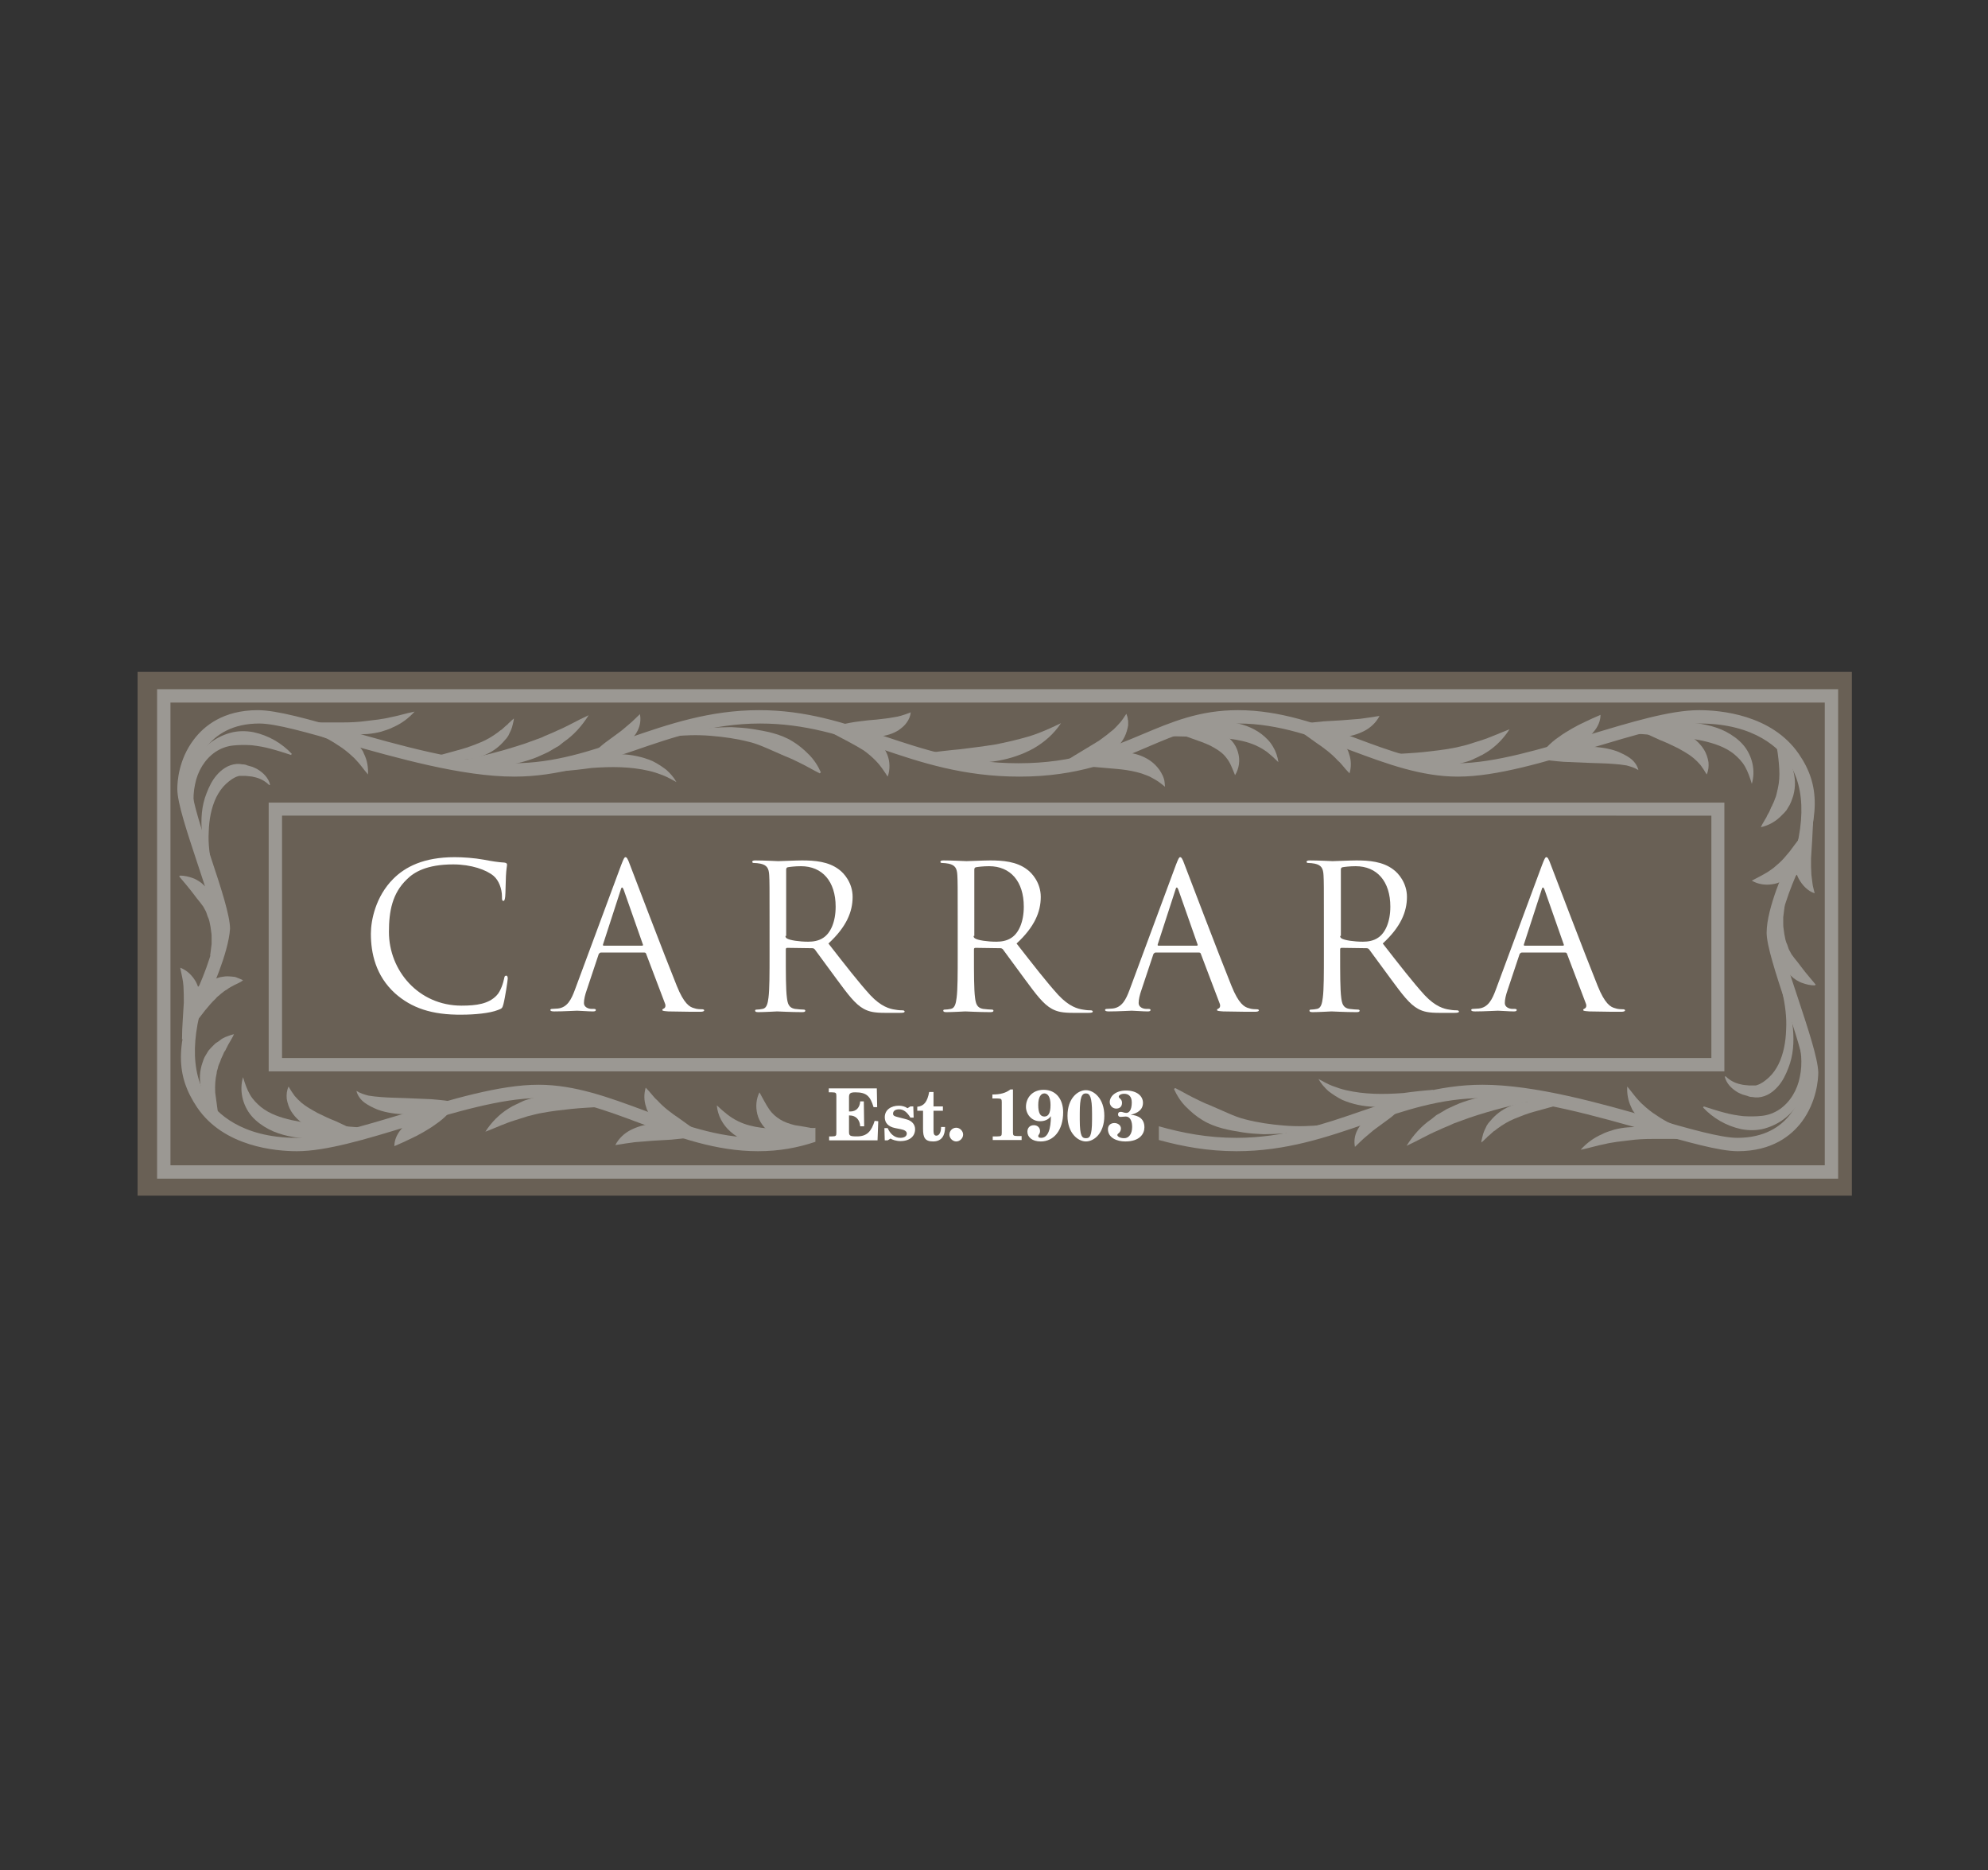 <?xml version="1.0" encoding="utf-8"?>
<!-- Generator: Adobe Illustrator 25.0.1, SVG Export Plug-In . SVG Version: 6.00 Build 0)  -->
<svg version="1.1" id="Layer_1" xmlns="http://www.w3.org/2000/svg" xmlns:xlink="http://www.w3.org/1999/xlink" x="0px" y="0px"
	 viewBox="0 0 550.5 517.8" style="enable-background:new 0 0 550.5 517.8;" xml:space="preserve">
<rect x="0" y="0" width="550.5" height="517.8" fill="#333333" stroke="none"/>
<style type="text/css">
	.st0{display:none;}
	.st1{display:inline;fill:#231F20;}
	.st2{display:inline;fill:#E7BE35;}
	.st3{display:inline;fill:#656668;}
	.st4{display:inline;fill:#8A8C8E;}
	.st5{display:inline;fill:#5F6062;}
	.st6{display:inline;fill:none;stroke:#231F20;}
	.st7{display:inline;fill:none;stroke:#231F20;stroke-width:0.406;}
	.st8{display:inline;fill:none;stroke:#231F20;stroke-width:0.271;}
	.st9{display:inline;fill:#58595B;}
	.st10{display:inline;fill:#545456;}
	.st11{display:inline;fill:#8F9194;}
	.st12{display:inline;fill:#414042;}
	.st13{display:inline;}
	.st14{fill:#231F20;}
	.st15{fill:#4D4D4F;}
	.st16{fill:#696055;}
	.st17{fill:#9B9893;}
	.st18{fill:#FFFFFF;}
</style>
<g id="Layer_1_1_" class="st0">
	<polygon class="st1" points="325.3,108.6 241.6,108.6 199.7,181.1 241.6,253.6 325.3,253.6 367.2,181.1 	"/>
	<path class="st2" d="M219.9,210.5c0,0,28.7-16.8,27-20.5c-0.9-1.9,47.9-37,43.8-40.2c-2.2-1.7,22.8-15.7,20.7-19.4
		c-2.1-3.7,15.9-12.2,15.9-12.2l-4-6.9h-79.9l-40.2,69.9L219.9,210.5L219.9,210.5z"/>
	<path class="st3" d="M294.9,144.2c-9.1,4.9-30.9,54.1-32.9,58c-2.1,3.9-4.2,5.2-4.2,5.2l-3.9-2l-18.5,17.9l2.8,3.7l4.3-0.1
		l-0.8,0.9l-1.7,2.1v7.7c0,0,1.5,0.2,2.2,0.1c0,0,4.8-4.4,11.3-4.6s8.8-1.1,8.8-1.1l0.5-2.5c0,0,13.8,0.7,29.2-4.6
		s23.3-19.3,25.3-29.5s-1.6-14.1-5.3-18.9c-3.7-4.8-9-10.8-6.7-15.1c2-3.9,1.3-11.5-1.6-15.8C301.5,142.3,294.9,144.2,294.9,144.2
		L294.9,144.2z"/>
	<path class="st4" d="M295.1,144.2H288c0,0-4.4-3.6-4.4-4.4s0.3-5.9-3-7.3c-3.3-1.4-5.5-1-7.3,0.2s-2.5,2.8-3,4.6s-0.2,7.1-0.2,7.1
		s-2.8-3.7-4.6-6.2c-1.8-2.5-2.3-4.8-6-4.4s-5.1,3.1-5.3,7.1c-0.2,4.1-0.2,2.8-0.2,2.8s-1.9,1.4-3.9,3.7S226,188.7,226,188.7
		l-15,15.2l1,0.5l14.4-15.2l21.9-38.2l-3,12.7l1.1,0.2l5.2-9.8l20.7,19.9c0,0-10.5,26.7-13.5,29.3s-6.3,3.1-14.5,4.1
		s-21.5,0.7-22,0.7s-1.4-0.7-2-2s-9.7-1.9-9.7-1.9l-2.7,0.8l2.2,1.8l0.1,1.1v3.3l2.5-0.9l3.6,2.3l0.2,3.2l2.2-0.7l3.8,2.6l-0.2,4.5
		l2.6-0.9l0.8-0.3l4.6,3.2l0.3,4.8l5.3-2l3.6,3.1l2.5-2.2l-0.1-0.9l-4.1,0.1l-2.5-3.3l17.9-17.7l4.3,1.7c0,0,3.7-1,13.4-24.2
		c3.8-9.2,14-27.4,16.2-30.4C289.7,150.1,295.1,144.2,295.1,144.2L295.1,144.2z"/>
	<path class="st5" d="M211.7,204.6l14.7-15.6l21.9-38.2l-3,12.4L245,163l6.6-9l21.4,19.9c0,0-10.8,28.6-16.2,30.9
		c-5.4,2.2-15.3,3-15.3,3s-18.4,1.4-19.3,0.5c-0.9-0.9-0.8-1-1.8-1.9C219.4,205.5,211.7,204.6,211.7,204.6L211.7,204.6z"/>
	<polygon class="st1" points="208.4,205 192.1,210.5 194.9,212.5 204.7,212.1 196.8,214.2 199.7,216.8 212.7,217.2 202.5,220.3 
		205.4,222.6 220.6,222.8 208.9,226.4 211.7,229.2 225.5,229.8 216,233.3 219.9,236.8 239.9,236.9 239.9,229.2 235.9,225.8 
		231.7,228.2 231.7,224.1 226,220.8 225.1,221.2 223.2,222.1 223.2,216.7 219.1,214.2 216.9,215.1 216.9,211.7 213.1,209.1 
		210.7,209.9 210.9,206.9 	"/>
	<path class="st5" d="M304.3,163.8l-27.9,60l35.9-17.4c0,0,7.1-9.2,5.4-19.6c-1.7-10.4-6.6-12.6-10-17.9
		C304.3,163.7,304.3,163.8,304.3,163.8L304.3,163.8z"/>
	<path class="st6" d="M304.3,163.8l-27.9,60l35.9-17.4c0,0,7.1-9.2,5.4-19.6c-1.7-10.4-6.6-12.6-10-17.9
		C304.3,163.7,304.3,163.8,304.3,163.8L304.3,163.8z"/>
	<polygon class="st1" points="251.5,147 288.6,150 281.3,150.2 283.1,154.9 273.1,173.9 251.5,153.4 	"/>
	<path class="st7" d="M292.4,185.4"/>
	<path class="st1" d="M279.2,141.1c1.4,0,2.6-1.4,2.6-3.1c0-1.7-1.2-3.1-2.6-3.1s-2.6,1.4-2.6,3.1
		C276.6,139.7,277.7,141.1,279.2,141.1L279.2,141.1z"/>
	<path class="st8" d="M279.2,141.1c1.4,0,2.6-1.4,2.6-3.1c0-1.7-1.2-3.1-2.6-3.1s-2.6,1.4-2.6,3.1
		C276.6,139.7,277.7,141.1,279.2,141.1L279.2,141.1z"/>
	<polygon class="st9" points="192.1,210.5 208.3,205 210.9,206.9 194.9,212.5 	"/>
	<polygon class="st9" points="213.1,209.1 196.5,214.2 199.7,216.8 216.8,211.6 	"/>
	<polygon class="st9" points="219.1,214.2 202.5,220.3 205.4,222.6 223.2,216.7 	"/>
	<polygon class="st9" points="226.6,220.3 208.9,226.4 211.8,229.2 231.7,224.1 	"/>
	<polygon class="st9" points="216.1,233.3 219.9,236.8 239.9,229.1 235.9,225.8 	"/>
	<path class="st10" d="M258.4,143.8l11.6,0.6c0,0-1.2-9.9,3.6-11.9c2.9-1.2,6.4-0.6,8.2,0.8l5.1-22h-38.8L258.4,143.8L258.4,143.8z"
		/>
	<polygon class="st4" points="267.4,140.9 264.1,111.2 249.6,111.2 260.1,140.5 	"/>
	<polygon class="st10" points="284,140.8 295.1,116.1 295.1,111.2 300.1,111.2 304.8,116.6 287.6,143.8 	"/>
	<polygon class="st11" points="285.4,142.1 298.8,116.6 295.4,111.4 292.4,111.2 287,111.2 294.4,116.6 284,140.3 	"/>
	<polygon class="st10" points="245,162.5 228.2,189.1 211.8,204.1 227.1,187.5 248.2,150 	"/>
	<polygon class="st12" points="304.3,163.8 276.3,223.8 278.9,221.8 304.8,164.6 	"/>
	<path class="st2" d="M260.8,250.8c0,0,21.3-22.4,24.5-20.5c1.6,1,36.5-39.6,39-35.7c1.4,2.1,15.7-19,18.8-16.9
		c3.1,2.1,11.5-13,11.5-13l9.3,16.4l-40.8,69.8L260.8,250.8L260.8,250.8z"/>
	<g class="st13">
		<path class="st14" d="M147.2,315.9h-20v-17.4h-8.8V354h8.8v-21.2h20v25l-13.5,12.9h-21.1L98,357.8v-63.1l13.4-12.9h22.3l13.5,12.9
			V315.9L147.2,315.9z"/>
		<path class="st14" d="M193.2,298.6H176v16.7h14.5V332H176v22h17.7v16.7h-38.2v-88.9h37.7V298.6z"/>
		<path class="st14" d="M249.9,370.7h-17l-13.5-43.3v43.3h-19.2v-88.9h17.1l13.4,42.8v-42.8h19.2V370.7L249.9,370.7z"/>
		<path class="st14" d="M298.8,298.6h-11.5v72.2h-20.5v-72.2h-11.5v-16.7h43.5V298.6L298.8,298.6z"/>
		<path class="st14" d="M353.9,318l-10.3,8.6l10.3,8.7v35.5H334v-35.5h-8.6v35.5H305v-88.9h35.1l13.8,12.9V318L353.9,318z
			 M325.5,298.6v20h8.6v-20H325.5L325.5,298.6z"/>
		<path class="st14" d="M412.8,370.7h-20.1l-1.7-16.4h-12l-1.7,16.4h-20l12.5-88.9h29.6L412.8,370.7z M385.6,300.7h-2l-3.1,37h8.9
			L385.6,300.7z"/>
		<path class="st14" d="M436.8,354h18.5v16.7h-38.9v-88.9h20.5V354H436.8z"/>
	</g>
	<g class="st13">
		<path class="st14" d="M114.1,405.1l-4.3,4.2H98.1v-28.8h11.5l4.5,4.2V405.1z M104.7,385.9v18h2.8v-18H104.7z"/>
	</g>
	<g class="st13">
		<path class="st14" d="M132.4,392.2l-3.3,2.8l3.3,2.8v11.5H126v-11.5h-2.8v11.5h-6.6v-28.8H128l4.5,4.2
			C132.4,384.6,132.4,392.2,132.4,392.2z M123.2,385.9v6.5h2.8v-6.5H123.2z"/>
		<path class="st14" d="M151.5,409.3H145l-0.6-5.3h-3.9l-0.6,5.3h-6.5l4.1-28.8h9.6L151.5,409.3z M142.7,386.6h-0.6l-1,12h2.9
			L142.7,386.6z"/>
		<path class="st14" d="M159.5,409.3h-6.6v-28.8h6.6V409.3z"/>
	</g>
	<g class="st13">
		<path class="st14" d="M178.3,409.3h-5.5l-4.4-14v14h-6.2v-28.8h5.6l4.3,13.9v-13.9h6.2L178.3,409.3L178.3,409.3z"/>
		<path class="st14" d="M197.3,409.3h-6.5l-0.6-5.3h-3.9l-0.6,5.3h-6.5l4.1-28.8h9.6L197.3,409.3z M188.5,386.6h-0.6l-1,12h2.9
			L188.5,386.6z"/>
		<path class="st14" d="M214.2,391.3h-6.6v-5.4h-3.1v18h3.1v-4.2H206v-5.4h8.3v10.9l-4.4,4.2h-7.3l-4.6-4.2v-20.5l4.4-4.2h7.4
			l4.5,4.2L214.2,391.3L214.2,391.3z"/>
	</g>
	<g class="st13">
		<path class="st14" d="M228.2,385.9h-5.6v5.4h4.7v5.4h-4.7v7.1h5.8v5.4H216v-28.8h12.2V385.9z"/>
		<path class="st14" d="M248.1,409.3l-4.2-4.2v-7.5l3.9-2.7l-3.5-2.9v-7.4l4-4.2h6.6l3.9,4.2v5l-2.8,3.2l1.8,2.7l0.9-1.7h5.7
			l-3.7,6.4l5.7,9h-7l-2-3.3l-1.9,3.3L248.1,409.3L248.1,409.3z M250.3,385.9v6.1h2.7v-6.1H250.3z M253.2,403.9l1.5-2.6l-2.6-4.3
			h-1.8v7h2.9L253.2,403.9L253.2,403.9z"/>
	</g>
	<g class="st13">
		<path class="st14" d="M291,385.9h-5.6v5.4h4.7v5.4h-4.7v7.1h5.8v5.4h-12.4v-28.8H291V385.9z"/>
		<path class="st14" d="M309.9,409.3h-6.5l-0.6-5.3H299l-0.6,5.3h-6.5l4.1-28.8h9.6L309.9,409.3z M301.1,386.6h-0.6l-1,12h2.9
			L301.1,386.6z"/>
	</g>
	<g class="st13">
		<path class="st14" d="M327,392.2l-3.3,2.8l3.3,2.8v11.5h-6.4v-11.5h-2.8v11.5h-6.6v-28.8h11.4l4.5,4.2v7.5H327z M317.8,385.9v6.5
			h2.8v-6.5H317.8z"/>
	</g>
	<g class="st13">
		<path class="st14" d="M342.1,385.9h-3.7v23.4h-6.6v-23.4H328v-5.4h14.1V385.9L342.1,385.9z"/>
		<path class="st14" d="M360,409.3h-6.6v-11.7h-2.8v11.7H344v-28.8h6.6v11.7h2.8v-11.7h6.6V409.3z"/>
	</g>
	<g class="st13">
		<path class="st14" d="M378.9,409.3h-4.8l-1.4-12.3h-0.6l-1.4,12.3h-4.8l-4.9-28.8h6.3l2.1,14.5l1.7-14.5h2.7l1.7,14.5l2.1-14.5
			h6.3L378.9,409.3z"/>
		<path class="st14" d="M400.1,405.1l-4.3,4.2h-7.4l-4.4-4.2v-20.5l4.4-4.2h7.1l4.5,4.2L400.1,405.1L400.1,405.1z M390.7,385.9v18
			h2.8v-18H390.7z"/>
		<path class="st14" d="M418.6,392.2l-3.3,2.8l3.3,2.8v11.5h-6.4v-11.5h-2.8v11.5h-6.6v-28.8h11.4l4.5,4.2v7.5H418.6z M409.4,385.9
			v6.5h2.8v-6.5H409.4z"/>
		<path class="st14" d="M427.8,392.8l4.4-12.3h6.8l-5.8,13.5l6.6,15.4h-7.2l-4.9-12.3v12.3h-6.6v-28.8h6.6L427.8,392.8L427.8,392.8z
			"/>
	</g>
	<g class="st13">
		<path class="st14" d="M450.6,380.5l4.5,4.2v5.1h-6.4v-3.9H446v5.9l4.8,0.4l4.5,4.2v8.8l-4.3,4.2h-7.4l-4.3-4.2V400h6.6v3.8h2.7v-6
			l-4.7-0.4l-4.6-4.2v-8.6l4.3-4.2L450.6,380.5L450.6,380.5z"/>
	</g>
</g>
<g id="Layer_2_1_" class="st0">
	<g class="st13">
		<path class="st15" d="M284.1,342.7h-9.6c-1.6,0-1.4,0.1-1.8,1.6l-2.7-3.8c-0.9-1.3-1.1-1.6-1.1-2.3c0-1.8,0.1-2.2,2.4-2.2
			c2.2,0,2.2,0.2,2.2,1.6c0,0.4-0.3,1.7-0.5,2.7c0.6,0,3.7,0,3.7,0h1.5c0.5,0,1.1,0,1.4-0.4c0.4-0.4,1.1-1.5,1.1-4.6
			c0-4.3-1.9-5.5-8.7-5.5c-3,0-6,0.4-7.6,1.2c-2.5,1.3-3.1,4-3.1,7.6c0,1.6,0.1,1.8,1,3.2c-2.9,0.7-3.8,1-5.2,4.5
			c-1.1,2.8-2,7.3-2,9.9c0,2.7,0.9,4.5,4,5.1c1.2,0.2,3.7,0.4,5.4,0.4h5.2c3.1,0,4.1-0.4,5.5-1.7l0.9,1.1c0.4,0.4,0.6,0.5,1.4,0.5
			h4.9c0.5,0,0.7,0,0.9-0.7l1.4-5.9h-2.6c-0.8,0-1.3,0-1.7-0.2c-0.1-0.1-0.3-0.2-0.5-0.4c-0.2-0.2-1.3-1.5-1.3-1.5l0.7-3
			c0.2-0.9,0.1-0.9,1.6-0.9s1.5,0.1,1.7-0.7L284.1,342.7 M270.4,353.1c-0.5,2.2-0.5,2.3-3.3,2.3c-2.4,0-3,0-3-1.4
			c0-1.3,0.5-3.8,1.1-5.1c0.3-0.6,0.6-0.9,1.4-0.9L270.4,353.1"/>
		<path class="st15" d="M207.8,354.7l5.4-23.3c0.1-0.4,0.2-0.8,0.2-1c0-0.6-0.4-0.6-1-0.6h-10.8l-0.3,1.2c1.2,1,1.5,1.2,1.5,1.5
			c0,0.4-0.1,0.9-0.3,2l-5.8,25.1c-0.1,0.4-0.2,0.9-0.2,1.1c0,0.4,0.2,0.6,0.9,0.6h17.7c0.6,0,0.9-0.2,1.1-1.1l1.7-7.4h-1.4
			c-0.7,0.9-1,1.1-1.4,1.6c-0.3,0.3-0.7,0.3-0.9,0.3L207.8,354.7"/>
		<path class="st15" d="M230.9,354.7l5.4-23.3c0.1-0.4,0.2-0.8,0.2-1c0-0.6-0.4-0.6-1-0.6h-10.8l-0.3,1.2c1.2,1,1.5,1.2,1.5,1.5
			c0,0.4-0.1,0.9-0.3,2l-5.8,25.1c-0.1,0.4-0.2,0.9-0.2,1.1c0,0.4,0.2,0.6,0.9,0.6h17.7c0.6,0,0.9-0.2,1.1-1.1l1.7-7.4h-1.4
			c-0.7,0.9-1,1.1-1.4,1.6c-0.3,0.3-0.7,0.3-0.9,0.3L230.9,354.7"/>
		<path class="st15" d="M182.9,353.9l0.1,6.1c0,0.9,0.1,1.3,0.9,1.3h10.5l0.3-1.2c-0.8-0.6-1.2-0.9-1.6-1.4
			c-0.2-0.2-0.3-0.3-0.3-0.6l-1.3-27c-0.1-1.1-0.3-1.3-1.1-1.3h-13.8l-0.3,1.2c0.8,0.7,1.3,1.1,1.3,1.1c0,0.3,0,0.6-0.2,0.9
			c0,0.1-0.2,0.4-0.4,0.9l-13,25.4c-0.3,0.6-0.5,1-0.5,1.3c0,0.7,0.4,0.7,1,0.7h9.4l0.3-1.2c-0.8-0.7-1.3-1.1-1.4-1.2
			c-0.1-0.1,0.1-0.6,0.2-1l1.8-4L182.9,353.9 M182.7,348.4h-5.5l5.2-11.4L182.7,348.4"/>
		<path class="st15" d="M57.3,343.2c1.6-0.4,2.3-0.9,2.9-1.9c1.1-1.8,1.9-4.6,1.9-6.9c0-3.7-2.4-4.6-4.9-4.6H38l-0.3,1.2
			c0.9,0.7,1.5,1.2,1.5,1.4c0,0.4,0,0.7-0.3,2l-5.7,25.2c-0.3,1.1,0.2,1.7,1.4,1.7h16.7c3.6,0,4.3-0.2,5.6-1.6
			c0.9-1,1.7-2.4,2.3-3.9c1.1-3.1,1.7-6.1,1.7-8.2C60.8,345.2,59.6,343.7,57.3,343.2 M48.6,335.8h3.8c0.6,0,0.9,0.2,0.9,0.9
			c0,1.3-0.6,3.5-1.4,4.1c-0.5,0.4-0.6,0.5-1.5,0.5h-3.1L48.6,335.8 M46,346.8h3.9c0.9,0,1.3,0.1,1.3,1.2c0,1.8-0.8,5.2-1.7,6.1
			c-0.3,0.4-0.6,0.5-1.4,0.5h-3.9L46,346.8"/>
		<path class="st15" d="M75.1,360.1c-0.8-0.7-1-1-1.4-1.4c-0.1-0.2,0-0.5,0.1-1l0.2-1l5.6-24.1c0.1-0.5,0.4-1.6,0.4-1.9
			c0-0.6-0.4-0.8-0.9-0.8H68.3L68,331c0.9,0.7,1.2,1,1.5,1.4c0,0.4,0,0.9-0.3,2l-5.5,24.2c-0.1,0.4-0.2,1.1-0.2,1.6
			c0,0.3,0.1,0.6,0.3,0.8c0.2,0.2,0.5,0.2,0.9,0.2H75L75.1,360.1"/>
		<path class="st15" d="M102.6,347.4c1.8-0.3,2.6-0.7,3.5-1.6c0.8-0.7,1.5-1.6,1.9-2.5c1.3-2.5,2.2-5.7,2.2-8.3
			c0-1.7-0.7-3.5-1.7-4.2c-1-0.8-2-1-4.5-1H84.6l-0.3,1.2c1,0.9,1.5,1.3,1.5,1.5c0,0.4-0.1,0.9-0.4,2l-5.6,24.4
			c-0.1,0.7-0.2,1.1-0.2,1.4c0,0.7,0.3,1,1.1,1h10.6l0.3-1.2c-0.8-0.7-1.2-1.1-1.5-1.5c0-0.2,0-0.6,0.1-1l0.2-1l2.1-9.2h0.9
			l3.7,11.8l0.3,1.1c0.3,0.8,0.5,1,1.4,1h6.4c0.8,0,1.1,0,1.4-1l1.3-5.6h-1.6c-0.8,0-0.9-0.2-1.4-1.1L102.6,347.4 M95.2,335.8h4.1
			c0.8,0,1.3,0.6,1.3,1.7c0,1.4-0.6,3.2-1.3,3.8c-0.8,0.7-1.2,0.9-2.3,0.9h-3.3L95.2,335.8"/>
		<path class="st15" d="M135.9,329.8h-12.8c-3.9,0-5.1,0-6.5,1.8c-1,1.2-1.6,2.8-2.3,4.4c-2.1,5.5-4.1,14.7-4.1,18.9
			c0,3.5,1.2,5.9,4.1,6.5c1,0.2,2.2,0.3,3.5,0.4h5h0.6c6.8,0,7.7-0.4,8.4-3.6l1.2-5.3h-1.4c-1.3,1.7-1.4,1.9-2.1,1.9H123
			c-1.2,0-1.5-0.1-1.9-0.3c-0.5-0.4-0.6-1-0.6-1.5c0-1.2,0.4-3.9,1.1-6.9c1.3-5.3,2.1-7.4,2.8-8.8c0.5-1,0.9-1.1,1.8-1.1
			c0.4,0,1.7,0,2.2,0h4.2c1.1,0,1.2,0,1.5-0.2s0.4-0.5,0.6-1.3L135.9,329.8"/>
		<path class="st15" d="M152.7,347l-2.7,12.1c-0.2,0.8-0.3,1.3-0.3,1.6c0,0.4,0.4,0.6,0.9,0.6h10.7l0.3-1.2
			c-0.8-0.7-1.3-1.1-1.4-1.3c-0.1-0.2,0-0.6,0.1-1.2l0.2-1l5.6-24.9c0.1-0.6,0.2-1,0.2-1.3c0-0.6-0.4-0.7-1.1-0.7h-10.5l-0.3,1.2
			c0.9,0.8,1.4,1.2,1.4,1.3c0,0.4-0.1,1-0.3,2.1l-1.6,6.8h-5.8l2.2-9.8c0.1-0.4,0.1-0.6,0.1-0.9c0-0.6-0.5-0.7-1.1-0.7h-10.5
			l-0.3,1.2c0.9,0.7,1.5,1.3,1.5,1.4c0,0.4-0.1,0.9-0.3,2L134,359c-0.1,0.6-0.2,1-0.2,1.4c0,0.6,0.5,0.8,1.1,0.8h10.5l0.3-1.2
			c-1-0.8-1.4-1.1-1.4-1.2c-0.1-0.2,0-0.7,0.1-1.2l0.2-1l2.2-9.7L152.7,347"/>
		<path class="st15" d="M371.3,331c0.9,0.8,1.5,1.2,1.5,1.5c0,0.4-0.1,0.8-0.3,2l-4.2,18c-0.3,1.3-0.6,3-0.6,4.2c0,4.1,4.2,5,11.8,5
			c5.5,0,9.1-0.1,11.4-2c1.7-1.5,2.2-2.7,2.8-5.4l5.2-22.7c0.2-0.6,0.2-1.1,0.2-1.3c0-0.6-0.6-0.6-1.1-0.6h-10.7L387,331
			c0.9,0.8,1.5,1.2,1.5,1.4c0,0.4-0.1,0.9-0.4,2l-3.7,16.2l-0.5,2.4c-0.3,1.4-0.9,1.9-3.1,1.9s-2.6-0.6-2.6-1.3
			c0-0.6,0.2-1.5,0.6-3.2l4.3-18.9c0.1-0.6,0.2-1,0.2-1.3c0-0.5-0.3-0.5-0.7-0.5h-11L371.3,331"/>
		<path class="st15" d="M487.9,329.8H466l-0.3,1.2c0.9,0.8,1.5,1.3,1.5,1.4c0,0.3,0,0.6-0.1,0.9l-0.2,1l-5.8,24.8
			c-0.2,0.9-0.2,1.1-0.2,1.4s0.1,0.7,0.9,0.7h19.7c0.7,0,1,0,1.1-0.2c0.2-0.3,0.3-0.7,0.4-1.3l1.6-7h-1.3c-0.8,0.9-1.1,1.3-1.7,1.8
			c-0.2,0.2-0.1,0.2-1.8,0.2h-7.6l1.7-7.2h8.6c0.6,0,0.8-0.1,0.9-0.5l1.3-5.8h-9.3l1.2-5.4h8.5c0.4,0,1-0.1,1.2-0.3
			c0.2-0.2,0.3-0.4,0.4-0.7L487.9,329.8"/>
		<path class="st15" d="M424,361.3l6.8-29.5c0.1-0.5,0.2-1,0.2-1.3c0-0.7-0.3-0.7-0.8-0.7h-9.4l-0.2,1.2c1,0.9,1.5,1.2,1.5,1.4
			c0,0.4-0.1,0.9-0.3,2l-2.1,9.2l-4.8-13.2c-0.3-0.7-0.5-0.7-1.1-0.7h-10.5l-0.3,1.2c0.9,0.8,1.4,1.2,1.4,1.4c0,0.4-0.1,0.9-0.4,2
			l-5.8,25.1c-0.1,0.5-0.2,0.8-0.2,1.1c0,0.4,0.2,0.6,0.7,0.6h9.4l0.3-1.2c-0.9-0.8-1.4-1.2-1.4-1.3c0-0.2,0-0.6,0.1-1.1l0.2-1
			l2.6-11.3l5.5,15c0.1,0.3,0.2,0.4,0.4,0.6c0.2,0.1,0.5,0.3,1,0.3L424,361.3"/>
		<path class="st15" d="M354.7,353.9l0.1,6.1c0,0.9,0.1,1.3,0.9,1.3h10.5l0.3-1.2c-0.8-0.6-1.2-0.9-1.6-1.4
			c-0.2-0.2-0.3-0.3-0.3-0.6l-1.3-27c-0.1-1.1-0.3-1.3-1.1-1.3h-13.8L348,331c0.8,0.7,1.3,1.1,1.3,1.1c0,0.3,0,0.6-0.2,0.9
			c0,0.1-0.2,0.4-0.4,0.9l-13,25.4c-0.3,0.6-0.5,1-0.5,1.3c0,0.7,0.4,0.7,1,0.7h9.4l0.3-1.2c-0.8-0.7-1.3-1.1-1.4-1.2s0.1-0.6,0.3-1
			l1.8-4L354.7,353.9 M354.5,348.4H349l5.2-11.4L354.5,348.4"/>
		<path class="st15" d="M354.7,353.9l0.1,6.1c0,0.9,0.1,1.3,0.9,1.3h10.5l0.3-1.2c-0.8-0.6-1.2-0.9-1.6-1.4
			c-0.2-0.2-0.3-0.3-0.3-0.6l-1.3-27c-0.1-1.1-0.3-1.3-1.1-1.3h-13.8L348,331c0.8,0.7,1.3,1.1,1.3,1.1c0,0.3,0,0.6-0.2,0.9
			c0,0.1-0.2,0.4-0.4,0.9l-13,25.4c-0.3,0.6-0.5,1-0.5,1.3c0,0.7,0.4,0.7,1,0.7h9.4l0.3-1.2c-0.8-0.7-1.3-1.1-1.4-1.2s0.1-0.6,0.3-1
			l1.8-4L354.7,353.9 M354.5,348.4H349l5.2-11.4L354.5,348.4"/>
		<path class="st15" d="M317.3,361.3l7.3-18.5l-0.1,15.6v0.4c0,0.4,0,1,0,1.2c0,0.9,0.6,1.2,1.5,1.2h9.3l0.3-1.2
			c-0.8-0.4-1.4-0.8-1.8-1c-0.2-0.4-0.2-1.5-0.2-2.2l-0.3-25.4c0-1.3-0.3-1.6-1.4-1.6H321l-0.3,1.2c0.6,0.5,1.1,0.8,1.3,1.2
			c0.2,0.2-0.2,0.9-0.4,1.5l-5,11.4c0,0-0.9-14-0.9-14.3c-0.1-0.9-0.4-0.9-1.2-0.9H304l-0.3,1.2c0.7,0.5,1.3,1,1.3,1.2
			c0,0.3-0.1,0.7-0.6,2l-8.9,24.1c-0.4,1.1-0.6,1.6-0.6,2c0,0.7,0.2,1,1.2,1h8.4l0.2-1.2c-0.8-0.5-1-0.8-1.3-1
			c0-0.4,0.4-1.9,0.4-1.9l4.6-14.3l0.9,18.5L317.3,361.3"/>
		<path class="st15" d="M509.8,347.4c1.8-0.3,2.6-0.7,3.5-1.6c0.8-0.7,1.5-1.6,1.9-2.5c1.3-2.5,2.2-5.7,2.2-8.3
			c0-1.7-0.7-3.5-1.7-4.2c-1-0.8-2-1-4.5-1h-19.4l-0.3,1.2c1,0.9,1.5,1.3,1.5,1.5c0,0.4-0.1,0.9-0.4,2l-5.6,24.4
			c-0.1,0.7-0.2,1.1-0.2,1.4c0,0.7,0.3,1,1.1,1h10.6l0.3-1.2c-0.8-0.7-1.2-1.1-1.5-1.5c0-0.2,0-0.6,0.1-1l0.2-1l2.1-9.2h0.9
			l3.7,11.8l0.3,1.1c0.3,0.8,0.5,1,1.4,1h6.4c0.8,0,1.1,0,1.4-1l1.3-5.6h-1.6c-0.8,0-0.9-0.2-1.4-1.1L509.8,347.4 M502.4,335.8h4.1
			c0.8,0,1.3,0.6,1.3,1.7c0,1.4-0.6,3.2-1.3,3.8c-0.8,0.7-1.2,0.9-2.3,0.9H501L502.4,335.8"/>
		<path class="st15" d="M434.7,331c1,0.7,1.5,1.1,1.5,1.4s0,0.7-0.1,1l-0.2,1l-5.7,24.4c-0.2,0.8-0.2,1.3-0.2,1.6
			c0,0.6,0.4,0.8,0.8,0.8h16.5c3.4,0,4.9-0.4,6.4-1.9c1-1,1.9-2.2,2.4-3.4c1.4-3.1,2.8-7.9,4-13.8c0.4-2.1,0.6-4.1,0.6-5.8
			c0-2.5-0.8-4.4-2.1-5.4c-1.2-0.9-2.4-1.2-5.5-1.2H435L434.7,331 M445.5,336.2h3.8c0.7,0,1.3,0.4,1.3,1.4c0,1.3-0.6,5-1.5,8.5
			c-0.9,3.7-1.5,5.6-2.3,7.3c-0.6,1.1-1,1.2-2,1.3h-3.6L445.5,336.2"/>
		<path class="st15" d="M269.7,361.6h-5.2c-1.7,0-4.2-0.1-5.4-0.4c-3.1-0.6-4-2.4-4-5.1c0-2.6,0.9-7.1,2-9.9
			c1.5-3.5,2.4-3.8,5.2-4.5l0,0l0,0c-0.9-1.4-1-1.6-1-3.2c0-3.5,0.6-6.3,3.1-7.6c1.6-0.9,4.6-1.2,7.6-1.2c6.8,0,8.7,1.2,8.7,5.5
			c0,3.1-0.8,4.2-1.1,4.6c-0.3,0.4-0.9,0.3-1.4,0.4h-1.5c0,0-3.1,0-3.7,0c0.2-1.1,0.5-2.3,0.5-2.7l0,0l0,0l0,0l0,0l0,0l0,0
			c0-1.3,0-1.5-2.2-1.5c-2.3,0-2.4,0.4-2.4,2.2l0,0l0,0c0,0.7,0.1,1,1.1,2.3l2.7,3.8c0.4-1.5,0.2-1.6,1.8-1.6h9.6l-1.3,5.4
			c-0.2,0.7-0.2,0.7-1.1,0.7c-0.2,0-0.4,0-0.6,0c-1.5,0-1.4,0-1.6,0.9l-0.7,3l0,0c0,0,1,1.3,1.3,1.5c0.2,0.2,0.4,0.3,0.5,0.4
			c0.3,0.1,0.9,0.2,1.7,0.2h2.6l-1.4,5.9c-0.2,0.6-0.4,0.7-0.9,0.7h-4.9c-0.8,0-1.1-0.1-1.4-0.5l-0.9-1.1
			C273.8,361.2,272.8,361.5,269.7,361.6 M264.2,353.9L264.2,353.9c0,1.4,0.6,1.4,3,1.4c2.8,0,2.8-0.1,3.3-2.3l0,0l0,0l-3.7-5.2
			c-0.8,0.1-1.2,0.3-1.4,0.9C264.6,350.2,264.2,352.7,264.2,353.9L264.2,353.9"/>
		<path class="st15" d="M215.1,361.3h-17.7c-0.7,0-0.9-0.3-0.9-0.6c0-0.2,0.1-0.7,0.2-1.1l5.8-25.1c0.2-1.1,0.3-1.6,0.3-2l0,0l0,0
			c0-0.2-0.3-0.4-1.5-1.5l0.3-1.2h10.8h0.1c0.5,0,0.9,0,0.9,0.6c0,0.2-0.1,0.6-0.2,1l-5.4,23.3h6.4c0.3,0,0.7,0,0.9-0.3
			c0.4-0.4,0.7-0.7,1.4-1.6h1.4l-1.7,7.4C216,361.1,215.7,361.3,215.1,361.3"/>
		<path class="st15" d="M238.2,361.3h-17.7c-0.7,0-0.9-0.3-0.9-0.6c0-0.2,0.1-0.7,0.2-1.1l5.8-25.1c0.2-1.1,0.3-1.6,0.3-2l0,0l0,0
			c0-0.2-0.3-0.4-1.5-1.5l0.3-1.2h10.8h0.1c0.5,0,0.9,0,0.9,0.6c0,0.2-0.1,0.6-0.2,1l-5.4,23.3h6.4c0.3,0,0.7,0,0.9-0.3
			c0.4-0.4,0.7-0.7,1.4-1.6h1.4l-1.7,7.4C239.1,361.1,238.8,361.3,238.2,361.3"/>
		<path class="st15" d="M194.4,361.3h-10.5c-0.8,0-0.9-0.4-0.9-1.3l-0.1-6.1h-8.2l-1.8,4c-0.2,0.3-0.3,0.7-0.3,0.9
			c0,0.1,0,0.1,0,0.1c0.1,0.1,0.6,0.5,1.4,1.2l-0.3,1.2h-9.4c-0.6,0-1,0-1-0.7c0-0.3,0.2-0.7,0.5-1.3l13-25.4
			c0.2-0.5,0.4-0.7,0.4-0.9c0.1-0.3,0.2-0.6,0.2-0.9l0,0l0,0c0,0-0.5-0.4-1.3-1.1l0.3-1.2h13.8c0.9,0,1,0.2,1.1,1.3l1.3,27
			c0,0.3,0.1,0.4,0.3,0.6c0.4,0.4,0.8,0.7,1.6,1.4L194.4,361.3 M177.3,348.4L177.3,348.4h5.5l-0.3-11.4L177.3,348.4"/>
		<path class="st15" d="M51.2,361.3H34.5c-1,0-1.5-0.4-1.5-1.2c0-0.2,0-0.3,0.1-0.5l5.7-25.2c0.3-1.3,0.3-1.6,0.3-2l0,0l0,0
			c0-0.2-0.7-0.7-1.5-1.4l0.3-1.2h19.3c2.5,0,4.9,0.9,4.9,4.6c0,2.3-0.8,5.1-1.9,6.9c-0.6,1-1.3,1.5-2.9,1.9l0,0l0,0
			c2.3,0.5,3.5,1.9,3.5,4.4c0,2.1-0.7,5.1-1.7,8.2c-0.5,1.5-1.3,2.8-2.3,3.9C55.5,361.1,54.8,361.3,51.2,361.3 M44.2,354.7
			L44.2,354.7h3.9c0.8,0,1.1-0.1,1.4-0.5c0.9-0.9,1.7-4.3,1.7-6.1l0,0l0,0c0-1.1-0.5-1.2-1.3-1.2H46L44.2,354.7 M47.3,341.2
			L47.3,341.2h3.1c0.8,0,0.9,0,1.5-0.5c0.8-0.6,1.4-2.8,1.4-4.1l0,0l0,0c0-0.7-0.3-0.9-0.9-0.9h-3.8L47.3,341.2"/>
		<path class="st15" d="M74.9,361.3H64.6c-0.4,0-0.7-0.1-0.9-0.2s-0.3-0.4-0.3-0.8c0-0.6,0.1-1.2,0.2-1.6l5.5-24.2
			c0.3-1.2,0.3-1.6,0.3-2l0,0l0,0c-0.3-0.4-0.6-0.7-1.5-1.4l0.3-1.2H79c0.5,0,0.9,0.2,0.9,0.8c0,0.3-0.3,1.4-0.4,1.9l-5.6,24.1
			l-0.2,1c-0.1,0.4-0.1,0.6-0.1,0.8c0,0.1,0,0.2,0,0.2c0.4,0.5,0.6,0.7,1.4,1.4L74.9,361.3"/>
		<path class="st15" d="M105.3,361.3L105.3,361.3h-6.5c-0.9,0-1.1-0.2-1.4-1l-0.3-1.1l-3.7-11.8h-0.9l-2.1,9.2l-0.2,1
			c-0.1,0.4-0.1,0.8-0.1,1l0,0l0,0c0.3,0.3,0.7,0.7,1.5,1.5l-0.3,1.2H80.7c-0.8,0-1.1-0.4-1.1-1c0-0.2,0.1-0.7,0.2-1.4l5.6-24.4
			c0.3-1.1,0.4-1.6,0.4-2l0,0l0,0c0-0.1-0.5-0.5-1.5-1.5l0.3-1.2H104c2.5,0,3.5,0.3,4.5,1c1,0.8,1.7,2.5,1.7,4.2
			c0,2.6-0.9,5.8-2.2,8.3c-0.5,0.9-1.1,1.8-1.9,2.5c-1,0.9-1.7,1.2-3.5,1.6l0,0l0,0l2.4,6.1c0.4,0.9,0.6,1.1,1.4,1.1h1.6l-1.3,5.6
			C106.4,361.3,106.1,361.3,105.3,361.3 M93.7,342.1L93.7,342.1H97c1.1,0,1.5-0.2,2.3-0.9c0.7-0.7,1.3-2.4,1.3-3.8l0,0l0,0
			c0-1.1-0.6-1.7-1.3-1.7h-4.1L93.7,342.1"/>
		<path class="st15" d="M123.4,361.7h-0.6h-5c-1.4,0-2.6-0.1-3.5-0.4c-2.9-0.6-4.1-2.9-4.1-6.5c0-4.2,2-13.4,4.1-18.9
			c0.6-1.6,1.3-3.1,2.3-4.4c1.4-1.8,2.6-1.8,6.5-1.8h12.8l-1.1,4.8c-0.2,0.8-0.3,1-0.6,1.3c-0.3,0.2-0.4,0.2-1.5,0.2h-4.2
			c-0.6,0-1.9,0-2.2,0c-0.9,0-1.3,0.1-1.8,1.1c-0.8,1.4-1.5,3.5-2.8,8.8c-0.8,3-1.1,5.7-1.1,6.9l0,0l0,0c0,0.5,0.1,1.1,0.6,1.5
			c0.4,0.2,0.7,0.3,1.9,0.3h6.5c0.7,0,0.8-0.2,2.1-1.9h1.4l-1.2,5.3C131.1,361.4,130.2,361.7,123.4,361.7"/>
		<path class="st15" d="M161.3,361.3h-10.7c-0.5,0-0.9-0.2-0.9-0.6c0-0.3,0.1-0.8,0.3-1.6l2.7-12.1h-5.8l-2.2,9.7l-0.2,1
			c-0.1,0.4-0.2,0.8-0.2,1c0,0.1,0,0.1,0,0.2s0.4,0.4,1.4,1.2l-0.3,1.2h-10.5c-0.6,0-1.1-0.2-1.1-0.8c0-0.3,0.1-0.8,0.2-1.4
			l5.7-24.7c0.2-1.1,0.3-1.7,0.3-2l0,0l0,0c0-0.2-0.5-0.7-1.5-1.4l0.3-1.2h10.5c0.6,0,1.1,0.1,1.1,0.7c0,0.2,0,0.5-0.1,0.9l-2.2,9.8
			h5.8l1.6-6.8c0.2-1.1,0.3-1.7,0.3-2.1l0,0l0,0c0-0.2-0.5-0.6-1.4-1.3l0.3-1.2h10.5c0.8,0,1.1,0.1,1.1,0.7c0,0.3-0.1,0.7-0.2,1.3
			l-5.6,24.9l-0.2,1c-0.1,0.4-0.1,0.7-0.1,0.9c0,0.1,0,0.2,0,0.2c0.1,0.2,0.6,0.6,1.4,1.3L161.3,361.3"/>
		<path class="st15" d="M379.5,361.7c-7.6,0-11.8-1-11.8-5c0-1.3,0.3-2.9,0.6-4.2l4.2-18c0.2-1.2,0.3-1.6,0.3-2l0,0l0,0
			c0-0.2-0.6-0.7-1.5-1.5l0.3-1.2h11c0.4,0,0.7,0.1,0.7,0.5c0,0.2,0,0.7-0.2,1.3l-4.3,18.9c-0.4,1.7-0.6,2.6-0.6,3.2l0,0l0,0
			c0,0.7,0.4,1.3,2.6,1.3c2.3,0,2.9-0.5,3.1-1.9l0.5-2.4l3.7-16.2c0.3-1.2,0.4-1.6,0.4-2l0,0l0,0c0-0.2-0.6-0.7-1.5-1.4l0.3-1.2H398
			c0.4,0,1.1,0,1.1,0.6c0,0.2-0.1,0.8-0.2,1.3l-5.2,22.7c-0.6,2.7-1.1,3.9-2.8,5.4C388.6,361.6,385,361.7,379.5,361.7"/>
		<path class="st15" d="M481.5,361.3h-19.7c-0.7,0-0.9-0.4-0.9-0.7c0-0.3,0-0.5,0.2-1.4l5.8-24.8l0.2-1c0.1-0.4,0.1-0.7,0.1-0.9l0,0
			l0,0c0-0.1-0.6-0.7-1.5-1.4l0.3-1.2h21.9l-1.2,5.1c-0.1,0.3-0.2,0.4-0.4,0.7c-0.3,0.2-0.8,0.3-1.2,0.3h-8.5l-1.2,5.4h9.3l-1.3,5.8
			c-0.1,0.5-0.3,0.5-0.9,0.5h-8.6l-1.7,7.2h7.6h0.1c1.6,0,1.5,0,1.7-0.2c0.5-0.5,0.9-0.9,1.7-1.8h1.3l-1.6,7c-0.1,0.6-0.2,1-0.4,1.3
			C482.4,361.3,482.1,361.3,481.5,361.3"/>
		<path class="st15" d="M424,361.3h-7.2c-0.5,0-0.8-0.1-1-0.3c-0.2-0.2-0.3-0.3-0.4-0.6l-5.5-15l-2.6,11.3l-0.2,1
			c-0.1,0.4-0.1,0.8-0.1,1c0,0.1,0,0.1,0,0.2c0,0.2,0.5,0.5,1.4,1.3l-0.3,1.2h-9.4c-0.5,0-0.7-0.2-0.7-0.6c0-0.3,0.1-0.6,0.2-1.1
			l5.8-25.1c0.3-1.1,0.4-1.7,0.4-2l0,0l0,0c0-0.3-0.5-0.6-1.4-1.4l0.3-1.2h10.5h0.1c0.5,0,0.7,0,0.9,0.7l4.8,13.2l2.1-9.2
			c0.2-1.1,0.3-1.7,0.3-2l0,0l0,0c0-0.2-0.4-0.5-1.5-1.4l0.2-1.2h9.4c0.5,0,0.8,0,0.8,0.7c0,0.3-0.1,0.8-0.2,1.3L424,361.3"/>
		<path class="st15" d="M366.1,361.3h-10.5c-0.8,0-0.9-0.4-0.9-1.3l-0.1-6.1h-8.2l-1.8,4c-0.2,0.3-0.3,0.7-0.3,0.9
			c0,0.1,0,0.1,0,0.1c0.1,0.1,0.6,0.5,1.4,1.2l-0.3,1.2H336c-0.3,0-0.6,0-0.8-0.1l0.2-1.1l0,0c-0.1,0-0.2-0.1-0.3-0.1
			c0.1-0.2,0.2-0.4,0.3-0.7l13-25.4c0.2-0.5,0.4-0.7,0.4-0.9c0.1-0.3,0.2-0.6,0.2-0.9l0,0l0,0c0,0-0.5-0.4-1.3-1.1l0.3-1.2h13.8
			c0.9,0,1,0.2,1.1,1.3l1.3,27c0,0.3,0.1,0.4,0.3,0.6c0.4,0.4,0.8,0.7,1.6,1.4V361.3 M349,348.4L349,348.4h5.5l-0.3-11.4L349,348.4"
			/>
		<path class="st15" d="M335.4,361.3H326c-0.9,0-1.5-0.4-1.5-1.2c0-0.2,0-0.7,0-1.1l0,0v-0.4l0.1-15.6l-7.3,18.5h-7.9l-0.9-18.5
			l-4.6,14.3c0,0-0.4,1.4-0.4,1.9l0,0c0.3,0.2,0.5,0.5,1.3,1l-0.2,1.2h-8.4c-1.1,0-1.2-0.3-1.2-1c0-0.5,0.1-0.9,0.6-2l8.9-24.1
			c0.5-1.3,0.6-1.7,0.6-2l0,0l0,0c0-0.2-0.6-0.6-1.3-1.2l0.3-1.2h10.5c0.8,0,1.1,0.1,1.2,0.9c0,0.3,0.9,14.3,0.9,14.3l5-11.4
			c0.2-0.4,0.5-1,0.5-1.3c0-0.1,0-0.1,0-0.2c-0.2-0.4-0.7-0.7-1.3-1.2l0.3-1.2H332c1.1,0,1.4,0.3,1.4,1.6l0.3,25.4l0,0
			c0,0.7,0,1.8,0.2,2.2c0.4,0.2,1,0.7,1.8,1l-0.2,1.1L335.4,361.3"/>
		<path class="st15" d="M512.5,361.3L512.5,361.3H506c-0.9,0-1.1-0.2-1.4-1l-0.3-1.1l-3.7-11.8h-0.9l-2.1,9.2l-0.2,1
			c-0.1,0.4-0.1,0.8-0.1,1l0,0l0,0c0.3,0.3,0.7,0.7,1.5,1.5l-0.3,1.2h-10.6c-0.8,0-1.1-0.4-1.1-1c0-0.2,0.1-0.7,0.2-1.4l5.6-24.4
			c0.3-1.1,0.4-1.6,0.4-2l0,0l0,0c0-0.1-0.5-0.5-1.5-1.5l0.3-1.2h19.4c2.4,0,3.5,0.3,4.5,1c1,0.8,1.7,2.5,1.7,4.2
			c0,2.6-0.9,5.8-2.2,8.3c-0.5,0.9-1.1,1.8-1.9,2.5c-1,0.9-1.7,1.2-3.5,1.6l0,0l0,0l2.4,6.1c0.4,0.9,0.6,1.1,1.4,1.1h1.6l-1.3,5.6
			C513.6,361.3,513.3,361.3,512.5,361.3 M501,342.1L501,342.1h3.3c1.1,0,1.5-0.2,2.3-0.9c0.7-0.7,1.3-2.4,1.3-3.8l0,0l0,0
			c0-1.1-0.6-1.7-1.3-1.7h-4.1L501,342.1"/>
		<path class="st15" d="M447.3,361.3h-16.5c-0.4,0-0.8-0.2-0.8-0.8c0-0.3,0.1-0.8,0.2-1.6l5.7-24.4l0.2-1c0.1-0.4,0.1-0.7,0.1-1l0,0
			l0,0c0-0.3-0.5-0.6-1.5-1.4l0.3-1.2h18.1c3.1,0,4.3,0.3,5.5,1.2c1.3,1,2.1,2.9,2.1,5.4c0,1.7-0.2,3.7-0.6,5.8
			c-1.2,5.9-2.6,10.7-4,13.8c-0.5,1.2-1.4,2.4-2.4,3.4C452.1,360.8,450.7,361.3,447.3,361.3 M441.2,354.7L441.2,354.7h3.6
			c1,0,1.4-0.1,2-1.3c0.8-1.7,1.4-3.6,2.3-7.3c0.9-3.5,1.5-7.1,1.5-8.5l0,0l0,0c0-1-0.6-1.4-1.3-1.4h-3.8L441.2,354.7"/>
		<path class="st15" d="M397.6,393.7l3.2-14c0.1-0.2,0.1-0.5,0.1-0.6c0-0.4-0.2-0.3-0.6-0.3h-6.5l-0.2,0.7c0.7,0.6,0.9,0.7,0.9,0.9
			c0,0.2-0.1,0.5-0.2,1.2l-3.5,15.1c-0.1,0.3-0.1,0.5-0.1,0.7s0.1,0.4,0.5,0.4H402c0.3,0,0.5-0.1,0.6-0.6l1-4.5h-0.8
			c-0.4,0.5-0.6,0.7-0.9,0.9c-0.2,0.2-0.4,0.2-0.6,0.2L397.6,393.7L397.6,393.7z"/>
		<path class="st15" d="M113.3,393.3l0.1,3.7c0,0.5,0,0.8,0.5,0.8h6.3l0.2-0.7c-0.5-0.4-0.7-0.6-1-0.8c-0.1-0.1-0.2-0.2-0.2-0.3
			l-0.8-16.3c-0.1-0.7-0.2-0.8-0.7-0.8h-8.3l-0.2,0.7c0.5,0.4,0.8,0.7,0.8,0.7c0,0.2,0,0.4-0.1,0.5c0,0.1-0.1,0.2-0.3,0.5l-7.8,15.3
			c-0.2,0.4-0.3,0.6-0.3,0.8c0,0.4,0.3,0.4,0.6,0.4h5.6l0.2-0.7c-0.5-0.4-0.8-0.7-0.9-0.7c-0.1-0.1,0-0.3,0.2-0.6l1.1-2.4
			L113.3,393.3L113.3,393.3z M113.2,390h-3.3l3.1-6.9L113.2,390L113.2,390z"/>
		<path class="st15" d="M381.5,393.3l0.1,3.7c0,0.5,0,0.8,0.5,0.8h6.3l0.2-0.7c-0.5-0.4-0.7-0.6-1-0.8c-0.1-0.1-0.2-0.2-0.2-0.3
			l-0.8-16.3c-0.1-0.7-0.2-0.8-0.7-0.8h-8.3l-0.2,0.7c0.5,0.4,0.8,0.7,0.8,0.7c0,0.2,0,0.4-0.1,0.5c0,0.1-0.1,0.2-0.3,0.5l-7.8,15.3
			c-0.2,0.4-0.3,0.6-0.3,0.8c0,0.4,0.3,0.4,0.6,0.4h5.6l0.2-0.7c-0.5-0.4-0.8-0.7-0.9-0.7c-0.1-0.1,0-0.3,0.2-0.6l1.1-2.4
			L381.5,393.3L381.5,393.3z M381.4,390h-3.3l3.1-6.9L381.4,390L381.4,390z"/>
		<path class="st15" d="M245.5,397c-0.5-0.5-0.6-0.6-0.9-0.9c0-0.1,0-0.3,0.1-0.6l0.1-0.6l3.4-14.5c0.1-0.3,0.2-0.9,0.2-1.1
			c0-0.4-0.3-0.5-0.5-0.5h-6.5l-0.2,0.7c0.5,0.4,0.7,0.6,0.9,0.9c0,0.3,0,0.5-0.2,1.2l-3.3,14.6c-0.1,0.3-0.1,0.7-0.1,1
			c0,0.2,0.1,0.4,0.2,0.5c0.1,0.1,0.3,0.1,0.5,0.1h6.2L245.5,397L245.5,397z"/>
		<path class="st15" d="M367.4,397c-0.5-0.5-0.6-0.6-0.9-0.9c0-0.1,0-0.3,0.1-0.6l0.1-0.6l3.4-14.5c0.1-0.3,0.2-0.9,0.2-1.1
			c0-0.4-0.3-0.5-0.5-0.5h-6.5l-0.2,0.7c0.5,0.4,0.7,0.6,0.9,0.9c0,0.3,0,0.5-0.2,1.2l-3.3,14.6c-0.1,0.3-0.1,0.7-0.1,1
			c0,0.2,0.1,0.4,0.2,0.5s0.3,0.1,0.5,0.1h6.2L367.4,397L367.4,397z"/>
		<path class="st15" d="M413.1,397c-0.5-0.5-0.6-0.6-0.9-0.9c0-0.1,0-0.3,0.1-0.6l0.1-0.6l3.4-14.5c0.1-0.3,0.2-0.9,0.2-1.1
			c0-0.4-0.3-0.5-0.5-0.5H409l-0.2,0.7c0.5,0.4,0.7,0.6,0.9,0.9c0,0.3,0,0.5-0.2,1.2l-3.3,14.6c-0.1,0.3-0.1,0.7-0.1,1
			c0,0.2,0.1,0.4,0.2,0.5s0.3,0.1,0.5,0.1h6.2L413.1,397L413.1,397z"/>
		<path class="st15" d="M359.9,378.8h-7.7c-2.3,0-3.1,0-3.9,1.1c-0.6,0.7-1,1.7-1.4,2.6c-1.2,3.3-2.5,8.8-2.5,11.4
			c0,2.1,0.7,3.6,2.5,3.9c0.6,0.1,1.3,0.2,2.1,0.2h3h0.3c4.1,0,4.6-0.2,5.1-2.2l0.7-3.2h-0.8c-0.8,1-0.9,1.1-1.3,1.1h-3.9
			c-0.7,0-0.9,0-1.2-0.2c-0.3-0.2-0.4-0.6-0.4-0.9c0-0.7,0.2-2.4,0.7-4.2c0.8-3.2,1.2-4.5,1.7-5.3c0.3-0.6,0.6-0.6,1.1-0.6
			c0.2,0,1,0,1.3,0h2.5c0.7,0,0.7,0,0.9-0.1c0.2-0.1,0.2-0.3,0.3-0.8L359.9,378.8L359.9,378.8z"/>
		<path class="st15" d="M124.4,379.5c0.6,0.5,0.9,0.7,0.9,0.9c0,0.2-0.1,0.5-0.2,1.2l-2.5,10.9c-0.2,0.8-0.4,1.8-0.4,2.5
			c0,2.4,2.6,3,7.1,3c3.3,0,5.5-0.1,6.8-1.2c1-0.9,1.3-1.6,1.7-3.2l3.1-13.7c0.1-0.4,0.1-0.7,0.1-0.8c0-0.3-0.4-0.3-0.7-0.3h-6.4
			l-0.2,0.7c0.5,0.5,0.9,0.7,0.9,0.9c0,0.3-0.1,0.5-0.2,1.2l-2.3,9.8l-0.3,1.5c-0.2,0.8-0.5,1.1-1.9,1.1c-1.3,0-1.6-0.3-1.6-0.8
			c0-0.4,0.1-0.9,0.4-1.9l2.6-11.4c0.1-0.3,0.1-0.6,0.1-0.8c0-0.3-0.2-0.3-0.4-0.3h-6.6L124.4,379.5L124.4,379.5z"/>
		<path class="st15" d="M343.5,378.8h-13.2l-0.2,0.7c0.5,0.5,0.9,0.8,0.9,0.9c0,0.2,0,0.3-0.1,0.6l-0.1,0.6l-3.5,14.9
			c-0.1,0.5-0.1,0.7-0.1,0.8c0,0.2,0.1,0.4,0.5,0.4h11.9c0.4,0,0.6,0,0.7-0.2s0.2-0.4,0.3-0.8l0.9-4.2h-0.8c-0.5,0.5-0.7,0.8-1,1.1
			c-0.1,0.1-0.1,0.1-1.1,0.1h-4.5l1-4.4h5.2c0.4,0,0.5,0,0.5-0.3l0.8-3.5H336l0.7-3.2h5.1c0.3,0,0.6,0,0.7-0.2
			c0.2-0.1,0.2-0.2,0.2-0.4L343.5,378.8L343.5,378.8z"/>
		<path class="st15" d="M283.9,378.8h-13.2l-0.2,0.7c0.5,0.5,0.9,0.8,0.9,0.9c0,0.2,0,0.3-0.1,0.6l-0.1,0.6l-3.5,14.9
			c-0.1,0.5-0.1,0.7-0.1,0.8c0,0.2,0.1,0.4,0.5,0.4H280c0.4,0,0.6,0,0.7-0.2s0.2-0.4,0.3-0.8l0.9-4.2h-0.8c-0.5,0.5-0.7,0.8-1,1.1
			c-0.1,0.1-0.1,0.1-1.1,0.1h-4.5l1-4.4h5.2c0.4,0,0.5,0,0.5-0.3l0.8-3.5h-5.6l0.7-3.2h5.1c0.3,0,0.6,0,0.7-0.2
			c0.2-0.1,0.2-0.2,0.2-0.4L283.9,378.8L283.9,378.8z"/>
		<path class="st15" d="M189.5,397.7l4.4-11.1l-0.1,9.4v0.3c0,0.3,0,0.6,0,0.7c0,0.5,0.4,0.7,0.9,0.7h5.6l0.2-0.7
			c-0.5-0.2-0.9-0.5-1.1-0.6c-0.1-0.3-0.1-0.9-0.1-1.3l-0.2-15.3c0-0.8-0.2-0.9-0.8-0.9h-6.6l-0.2,0.7c0.3,0.3,0.6,0.5,0.8,0.7
			c0.1,0.1-0.1,0.6-0.3,0.9l-3,6.9c0,0-0.5-8.4-0.6-8.6c0-0.5-0.2-0.5-0.7-0.5h-6.3l-0.2,0.7c0.4,0.3,0.8,0.6,0.8,0.7
			c0,0.2,0,0.4-0.3,1.2l-5.4,14.5c-0.3,0.7-0.3,0.9-0.3,1.2c0,0.4,0.1,0.6,0.8,0.6h5l0.2-0.7c-0.5-0.3-0.6-0.5-0.8-0.6
			c0-0.3,0.3-1.1,0.3-1.1l2.8-8.6l0.6,11.1L189.5,397.7L189.5,397.7z"/>
		<path class="st15" d="M153.5,382.5h2.8c1.1,0,1.3-0.2,1.7-1.5l0.7-3.2h-0.9c-0.9,0.6-1.2,0.9-1.4,0.9h-10.6c-1,0-1.2,0.1-1.5,0.4
			c-0.2,0.2-0.3,0.6-0.4,1.1l-0.8,3.3h0.8c0.7-0.5,1.3-0.9,1.6-0.9h1.9l-3.1,13.4c-0.1,0.5-0.2,0.7-0.2,0.9c0,0.5,0.5,0.9,1.2,0.9
			h5.8l0.2-0.7c-0.7-0.1-0.9-0.4-0.9-0.9c0-0.1,0-0.3,0.1-0.6l0.1-0.6L153.5,382.5L153.5,382.5z"/>
		<path class="st15" d="M234.3,382.5h2.8c1.1,0,1.3-0.2,1.7-1.5l0.7-3.2h-0.9c-0.9,0.6-1.2,0.9-1.4,0.9h-10.6c-1,0-1.2,0.1-1.5,0.4
			c-0.2,0.2-0.3,0.6-0.4,1.1l-0.8,3.3h0.8c0.7-0.5,1.3-0.9,1.6-0.9h1.9l-3.1,13.4c-0.1,0.5-0.2,0.7-0.2,0.9c0,0.5,0.5,0.9,1.2,0.9
			h5.8l0.2-0.7c-0.7-0.1-0.9-0.4-0.9-0.9c0-0.1,0-0.3,0.1-0.6l0.1-0.6L234.3,382.5L234.3,382.5z"/>
		<path class="st15" d="M443.7,382.5h2.8c1.1,0,1.3-0.2,1.7-1.5l0.7-3.2H448c-0.9,0.6-1.2,0.9-1.4,0.9H436c-1,0-1.2,0.1-1.5,0.4
			c-0.2,0.2-0.3,0.6-0.4,1.1l-0.8,3.3h0.8c0.7-0.5,1.3-0.9,1.6-0.9h1.9l-3.1,13.4c-0.1,0.5-0.2,0.7-0.2,0.9c0,0.5,0.5,0.9,1.2,0.9
			h5.8l0.2-0.7c-0.7-0.1-0.9-0.4-0.9-0.9c0-0.1,0-0.3,0.1-0.6l0.1-0.6L443.7,382.5L443.7,382.5z"/>
		<path class="st15" d="M175.5,383.4c0-1.8-0.5-3.2-1.6-3.9c-1.1-0.8-2.3-1-5.4-1c-5.4,0-6.9,0.8-8.5,4c-1.4,2.9-2.7,8-2.7,10.8
			c0,1.9,0.7,3.3,2.1,4c1.1,0.5,2.6,0.7,5,0.7c5.4,0,7.3-1.1,8.8-4.8C174.6,390,175.5,385.8,175.5,383.4L175.5,383.4z M169.3,384.3
			c0,1.1-0.4,2.9-1.2,5.7c-1,3.3-1.1,4-3,4c-1.4,0-1.5-0.4-1.5-1.7c0-1.5,0.8-4.9,1.8-7.6c0.6-1.7,1-2.2,2.4-2.2
			C169.2,382.5,169.4,383,169.3,384.3L169.3,384.3z"/>
		<path class="st15" d="M221.6,383.4c0-1.8-0.5-3.2-1.6-3.9c-1.1-0.8-2.3-1-5.4-1c-5.4,0-6.9,0.8-8.5,4c-1.4,2.9-2.7,8-2.7,10.8
			c0,1.9,0.7,3.3,2.1,4c1.1,0.5,2.7,0.7,5,0.7c5.4,0,7.3-1.1,8.8-4.8C220.7,390,221.6,385.8,221.6,383.4L221.6,383.4z M215.4,384.3
			c0,1.1-0.4,2.9-1.2,5.7c-1,3.3-1.1,4-3,4c-1.4,0-1.5-0.4-1.5-1.7c0-1.5,0.8-4.9,1.8-7.6c0.6-1.7,1-2.2,2.4-2.2
			C215.3,382.5,215.5,383,215.4,384.3L215.4,384.3z"/>
		<path class="st15" d="M258.7,397.7l9.3-17.6c0.1-0.3,0.2-0.5,0.2-0.7c0-0.3-0.3-0.6-0.5-0.7c-0.2,0-0.5-0.1-0.9-0.1h-4.6l-0.2,0.8
			c0.4,0.3,0.6,0.5,0.9,0.7c0,0.2-0.1,0.6-0.3,1l-4.4,8.4l-0.3-9.6c0-1-0.3-1.2-1.4-1.2H251l-0.2,0.8c0.7,0.5,1.2,0.8,1.2,1l1,16
			c0.1,0.9,0.4,1.2,1.1,1.2L258.7,397.7L258.7,397.7z"/>
		<path class="st15" d="M431.6,378.7h-7.5c-1.7,0-2.1,0.1-2.9,0.7c-0.5,0.4-0.8,0.9-1.1,1.5c-0.7,1.5-1.4,4-1.4,5.4s0.3,2.2,2.1,3
			l2,0.9c1.9,1,1.9,0.9,1.9,1.8c0,1-0.2,1.5-0.8,1.8c-0.4,0.2-1,0.3-1.9,0.3h-3.7c-0.2,0-0.5-0.5-0.8-1.2h-0.7l-0.7,3.1
			c-0.1,0.3-0.1,0.6-0.1,0.9c0,0.6,0.4,1,0.9,1.1c0.3,0.1,0.7,0.1,1.2,0.1h6c1.7,0,2-0.1,2.8-0.5c1.1-0.5,1.9-1.6,2.4-3
			c0.6-1.6,1-3.9,1-4.9c0-0.9-0.5-1.9-1.2-2.3c-0.3-0.2-0.7-0.4-1.3-0.7l-2.2-1c-1.1-0.5-1-0.4-1.1-0.8c-0.1-0.1,0-0.3,0-0.5
			c0-0.7,0.2-1.3,0.6-1.6c0.4-0.2,0.7-0.2,1.9-0.2h2.8c0.5,0,0.7,0,0.8-0.1c0.1,0,0.1-0.1,0.2-0.5L431.6,378.7L431.6,378.7z"/>
		<path class="st15" d="M315.8,391.1h4.8c1.5,0,1.8-0.1,2.5-0.5c1.2-0.8,1.9-2,2.7-4.2c0.5-1.7,0.8-3.1,0.8-4.4
			c0-2.3-1.1-3.3-3.8-3.3h-11.3l-0.2,0.7c0.6,0.5,0.9,0.7,0.9,0.9c0,0.2-0.1,0.6-0.2,1.2l-3.3,14.3c-0.1,0.5-0.3,1.4-0.3,1.6
			c0,0.3,0.3,0.4,0.6,0.4h6.5l0.2-0.7c-0.7-0.6-0.9-0.7-0.9-0.9s0-0.3,0.1-0.6l0.1-0.6L315.8,391.1L315.8,391.1z M316.7,387.3
			l1.1-4.9h1.5c1.2,0,1.4,0.2,1.4,1c0,1.1-0.5,2.8-1.1,3.4c-0.4,0.4-0.8,0.4-1.7,0.4h-1.2L316.7,387.3L316.7,387.3z"/>
		<path class="st15" d="M307.3,378.7h-7.5c-1.7,0-2.1,0.1-2.9,0.7c-0.5,0.4-0.8,0.9-1.1,1.5c-0.7,1.5-1.4,4-1.4,5.4s0.3,2.2,2.1,3
			l2,0.9c1.9,1,1.9,0.9,1.9,1.8c0,1-0.2,1.5-0.8,1.8c-0.4,0.2-1,0.3-1.9,0.3H294c-0.2,0-0.5-0.5-0.8-1.2h-0.7l-0.7,3.1
			c-0.1,0.3-0.1,0.6-0.1,0.9c0,0.6,0.4,1,0.9,1.1c0.3,0.1,0.7,0.1,1.2,0.1h6c1.7,0,2-0.1,2.8-0.5c1.1-0.5,1.9-1.6,2.4-3
			c0.6-1.6,1-3.9,1-4.9c0-0.9-0.5-1.9-1.2-2.3c-0.3-0.2-0.7-0.4-1.3-0.7l-2.2-1c-1.1-0.5-1-0.4-1.1-0.8c-0.1-0.1,0-0.3,0-0.5
			c0-0.7,0.2-1.3,0.6-1.6c0.4-0.2,0.7-0.2,1.9-0.2h2.8c0.5,0,0.7,0,0.8-0.1c0.1,0,0.1-0.1,0.2-0.5L307.3,378.7L307.3,378.7z"/>
	</g>
</g>
<g id="Layer_3" class="st0">
</g>
<g id="Layer_4" class="st0">
	<g class="st13">
		<g id="wnEqgA.tif_1_">
		</g>
	</g>
</g>
<g>
	<rect x="38.1" y="186" class="st16" width="474.7" height="145"/>
	<g>
		<path class="st17" d="M57.8,275.8l-3.3-1.5c0.1-0.1,5.2-11.2,5.2-17.3c0-2.9-2.7-11-5.1-18.2c-2.8-8.5-5.5-16.5-5.5-20.4
			c0-1.8,0.3-8.1,4.6-13.7c2.8-3.7,8.1-8.1,17.7-8.1c5.2,0,14.1,2.5,24.4,5.5c14.3,4.1,32.2,9.2,46.2,9.2c11.6,0,21.5-3.4,32.1-7
			c11-3.8,22.4-7.7,36.1-7.7c13,0,23.4,3.5,34.3,7.1c11.1,3.7,22.6,7.6,37.5,7.6c15.5,0,25-4.1,34.3-8c8.1-3.4,15.8-6.7,26.5-6.7
			c11.7,0,22.3,3.9,32.5,7.7c9.6,3.6,18.8,7,28.2,7c10.3,0,23.4-4,36.2-7.8c11.7-3.5,22.7-6.9,30.8-6.9c5.8,0,20.1,1.2,27.6,12.1
			c6,8.7,5.9,17.4-0.3,33.3l-3.5,2.5c5.8-14.7,6-26.1,0.8-33.7c-2.2-3.2-8.8-10.5-24.5-10.5c-7.5,0-18.3,3.3-29.7,6.7
			c-13,3.9-26.4,8-37.2,8c-10.1,0-19.6-3.5-29.5-7.2c-9.9-3.7-20.2-7.5-31.2-7.5c-9.9,0-17.3,3.1-25,6.4c-9.1,3.9-19.5,8.3-35.7,8.3
			c-15.5,0-27.3-3.9-38.7-7.8c-10.6-3.6-20.7-6.9-33.1-6.9c-13.1,0-24.2,3.8-34.9,7.5c-10.4,3.5-21.1,7.2-33.2,7.2
			c-14.5,0-32.6-5.2-47.2-9.3c-10.1-2.9-18.8-5.4-23.4-5.4c-14.7,0-18.6,11.9-18.6,18.2c0,3.2,2.8,11.7,5.3,19.2
			c2.7,8.1,5.2,15.8,5.2,19.4C63.3,263.9,58,275.4,57.8,275.8z"/>
	</g>
	<g>
		<path class="st17" d="M74.5,217.3c-1.2-1.2-2.7-1.9-4.2-2.2c-0.7-0.2-1.5-0.2-2.3-0.3c-0.4,0-0.8,0-1.1,0l-0.6,0
			c-0.1,0-0.2,0-0.4,0.1c-1.1,0.3-2.2,1.1-3.3,2.1c-1.1,1-2,2.3-2.7,3.7c-1.4,2.9-2,6.2-2.1,9.6c-0.2,3.4,0.3,6.8,1,10.2l-0.4,0.1
			c-1.3-3.2-2.2-6.7-2.5-10.2c-0.3-3.6-0.1-7.3,1.3-10.8c0.7-1.8,1.5-3.5,2.8-5c1.3-1.5,3.1-2.9,5.5-3.1c0.3,0,0.6,0,0.9,0l0.7,0.1
			c0.5,0,1,0.1,1.4,0.3c0.5,0.1,0.9,0.3,1.4,0.4c0.5,0.2,0.9,0.4,1.3,0.6c1.7,1,3.2,2.5,3.6,4.4L74.5,217.3z"/>
	</g>
	<g>
		<path class="st17" d="M49.9,242.4c1.2,0,2.4,0.3,3.5,0.7c0.6,0.2,1.1,0.5,1.6,0.8c0.5,0.3,1,0.7,1.4,1.1c1.9,1.6,2.9,4,3.5,6.3
			c0.6,2.3,0.8,4.7,0.5,6.9c0,0.6-0.2,1.1-0.3,1.7l-0.4,1.6c-0.3,1.1-0.7,2.1-1.1,3.1l-0.4-0.1l0.4-3.2l0-1.6c0-0.5,0-1.1-0.1-1.6
			l-0.2-1.5c-0.1-0.5-0.2-1-0.3-1.5l-0.2-0.7c-0.1-0.2-0.2-0.5-0.3-0.7c-0.2-0.5-0.3-1-0.5-1.4c-0.2-0.4-0.5-0.9-0.7-1.3l-0.9-1.2
			c-0.6-0.7-1.2-1.5-1.8-2.3c-1.2-1.6-2.5-3.1-4-4.9L49.9,242.4z"/>
	</g>
	<g>
		<path class="st17" d="M80.6,209c-1.9-0.6-3.7-1.2-5.6-1.7c-1.8-0.5-3.6-0.8-5.4-1c-1.8-0.1-3.5-0.1-5.2,0.1
			c-1.7,0.2-3.3,0.8-4.8,1.8c-2.9,2-4.9,5.3-5.6,9c-0.8,3.7-0.4,7.6,0.7,11.3l-0.3,0.1c-1.7-3.5-2.6-7.6-2.2-11.7
			c0.2-2,0.8-4.1,1.7-6c0.9-1.9,2.3-3.6,4-5c1.7-1.4,3.7-2.4,5.8-3c2.1-0.6,4.4-0.6,6.5-0.2c4.2,0.9,7.9,3.1,10.6,6L80.6,209z"/>
	</g>
	<g>
		<path class="st17" d="M87.8,200c2.4,0,4.7,0,7,0c2.2,0,4.5-0.1,6.6-0.4c1.1-0.1,2.2-0.3,3.3-0.4c1.1-0.2,2.2-0.3,3.3-0.6
			c2.2-0.4,4.3-1.1,6.8-1.6c-1.6,1.8-3.6,3.3-5.9,4.3c-1.1,0.6-2.3,0.9-3.5,1.3c-1.2,0.3-2.4,0.5-3.6,0.6c-2.4,0.2-4.9,0.1-7.3-0.4
			C92.1,202.3,89.8,201.4,87.8,200z"/>
	</g>
	<g>
		<path class="st17" d="M85.7,202.2c1.9-0.6,3.9-0.6,5.8-0.3c1.9,0.4,3.8,1.1,5.4,2.3c0.4,0.3,0.8,0.6,1.2,0.9
			c0.4,0.4,0.7,0.7,1.1,1.1c0.3,0.4,0.6,0.8,0.9,1.2c0.1,0.2,0.3,0.4,0.4,0.6l0.3,0.7c0.9,1.8,1.2,3.8,1.1,5.7
			c-1.3-1.5-2.2-2.9-3.4-4.1c-0.5-0.6-1.2-1.1-1.8-1.7c-0.6-0.5-1.2-1-1.9-1.5c-1.3-0.9-2.7-1.8-4.2-2.6
			C89,203.9,87.4,203.1,85.7,202.2z"/>
	</g>
	<g>
		<path class="st17" d="M126.8,210.8c3.3-0.8,6.5-1.5,9.6-2.3c3.1-0.8,6.1-1.7,9.1-2.7c1.5-0.5,2.9-1.1,4.4-1.6
			c1.4-0.7,2.9-1.2,4.3-1.9c2.9-1.2,5.7-2.9,8.8-4.3c-1.8,2.9-4.1,5.5-6.9,7.4l-1,0.8c-0.3,0.3-0.7,0.5-1.1,0.7
			c-0.7,0.4-1.5,0.9-2.2,1.3c-1.6,0.7-3.1,1.5-4.7,2c-3.2,1.1-6.6,1.8-10,1.9C133.5,212.2,130,211.9,126.8,210.8z"/>
	</g>
	<g>
		<path class="st17" d="M122,209c2.1-0.6,4-1.1,5.8-1.6c1.8-0.5,3.6-1.2,5.3-1.9c1.7-0.7,3.2-1.6,4.7-2.7c0.4-0.3,0.7-0.6,1.1-0.8
			c0.3-0.3,0.7-0.6,1.1-1c0.2-0.2,0.4-0.3,0.6-0.5c0.2-0.2,0.3-0.4,0.5-0.5c0.4-0.4,0.7-0.7,1.2-1.1c0,0.5-0.2,1.1-0.3,1.6
			c-0.1,0.3-0.1,0.5-0.2,0.8c-0.1,0.3-0.2,0.5-0.3,0.8c-0.2,0.5-0.5,1-0.7,1.5c-0.3,0.5-0.6,0.9-1,1.3c-1.4,1.7-3.2,3.1-5.3,4
			c-2,0.9-4.2,1.3-6.3,1.4C126.1,210.3,123.9,210,122,209z"/>
	</g>
	<g>
		<path class="st18" d="M109.4,275c-5.4-4.9-6.7-11.2-6.7-16.5c0-3.7,1.3-10.3,6.2-15.2c3.3-3.3,8.4-6,17-6c2.2,0,5.4,0.2,8.1,0.7
			c2.1,0.4,3.9,0.7,5.7,0.8c0.6,0.1,0.7,0.3,0.7,0.6c0,0.4-0.2,1.1-0.3,3.1c-0.1,1.8-0.1,4.9-0.2,5.7c-0.1,0.8-0.2,1.2-0.5,1.2
			c-0.4,0-0.4-0.4-0.4-1.2c0-2.2-0.9-4.5-2.3-5.7c-2-1.7-6.2-3.2-11.2-3.2c-7.4,0-10.9,2.2-12.8,4.1c-4.1,3.9-5,8.9-5,14.6
			c0,10.7,8.2,20.4,20.1,20.4c4.2,0,7.5-0.5,9.7-2.8c1.2-1.2,1.9-3.7,2.1-4.7c0.1-0.6,0.2-0.8,0.6-0.8c0.3,0,0.4,0.4,0.4,0.8
			c0,0.4-0.7,5.2-1.2,7.1c-0.3,1.1-0.4,1.2-1.5,1.6c-2.2,0.9-6.5,1.3-10,1.3C119.5,281,113.9,279,109.4,275z"/>
		<path class="st18" d="M172,239.5c0.7-1.8,0.9-2.2,1.2-2.2s0.6,0.3,1.2,2c0.8,2.1,9.6,25.2,13,33.6c2,5,3.6,5.9,4.8,6.2
			c0.8,0.3,1.7,0.3,2.2,0.3c0.3,0,0.6,0.1,0.6,0.3c0,0.3-0.5,0.4-1.1,0.4c-0.8,0-4.9,0-8.8-0.1c-1.1-0.1-1.7-0.1-1.7-0.4
			c0-0.2,0.2-0.3,0.4-0.4c0.3-0.1,0.7-0.6,0.3-1.5l-5.2-13.7c-0.1-0.2-0.2-0.3-0.5-0.3h-12c-0.3,0-0.4,0.2-0.6,0.4l-3.3,9.9
			c-0.5,1.4-0.8,2.7-0.8,3.7c0,1.1,1.2,1.6,2.1,1.6h0.6c0.4,0,0.6,0.1,0.6,0.3c0,0.3-0.3,0.4-0.8,0.4c-1.3,0-3.7-0.2-4.4-0.2
			c-0.6,0-3.7,0.2-6.3,0.2c-0.7,0-1.1-0.1-1.1-0.4c0-0.2,0.2-0.3,0.5-0.3c0.4,0,1.2-0.1,1.6-0.1c2.6-0.3,3.7-2.5,4.7-5.2L172,239.5z
			 M177.8,261.8c0.3,0,0.3-0.2,0.2-0.4l-5.3-15.1c-0.3-0.8-0.6-0.8-0.8,0l-4.9,15.1c-0.1,0.3,0,0.4,0.2,0.4H177.8z"/>
		<path class="st18" d="M213.1,254.3c0-8.7,0-10.3-0.1-12c-0.1-1.9-0.6-2.8-2.4-3.2c-0.4-0.1-1.4-0.2-1.9-0.2
			c-0.2,0-0.4-0.1-0.4-0.3c0-0.3,0.3-0.4,0.9-0.4c2.5,0,6,0.2,6.3,0.2c0.6,0,4.9-0.2,6.6-0.2c3.5,0,7.3,0.3,10.2,2.5
			c1.4,1,3.8,3.7,3.8,7.6c0,4.1-1.7,8.3-6.7,12.9c4.6,5.9,8.4,10.8,11.6,14.3c3,3.2,5.4,3.8,6.8,4c1.1,0.2,1.8,0.2,2.2,0.2
			c0.3,0,0.5,0.2,0.5,0.3c0,0.3-0.3,0.4-1.3,0.4h-4c-3.1,0-4.5-0.3-6-1.1c-2.4-1.3-4.4-4-7.5-8.2c-2.3-3.1-5-6.8-6.1-8.3
			c-0.2-0.2-0.4-0.3-0.7-0.3l-6.9-0.1c-0.3,0-0.4,0.2-0.4,0.4v1.3c0,5.4,0,9.8,0.3,12.1c0.2,1.6,0.5,2.8,2.2,3.1
			c0.8,0.1,2,0.2,2.5,0.2c0.3,0,0.4,0.2,0.4,0.3c0,0.3-0.3,0.4-0.9,0.4c-3.1,0-6.6-0.2-6.9-0.2c-0.1,0-3.6,0.2-5.2,0.2
			c-0.6,0-0.9-0.1-0.9-0.4c0-0.2,0.1-0.3,0.4-0.3c0.5,0,1.2-0.1,1.7-0.2c1.1-0.2,1.4-1.5,1.6-3.1c0.3-2.3,0.3-6.7,0.3-12.1V254.3z
			 M217.5,259.1c0,0.3,0.1,0.5,0.4,0.7c0.8,0.5,3.4,0.9,5.9,0.9c1.3,0,2.9-0.2,4.2-1.1c2-1.3,3.4-4.4,3.4-8.6c0-7-3.7-11.2-9.6-11.2
			c-1.7,0-3.2,0.2-3.7,0.3c-0.3,0.1-0.4,0.3-0.4,0.7V259.1z"/>
		<path class="st18" d="M265.2,254.3c0-8.7,0-10.3-0.1-12c-0.1-1.9-0.6-2.8-2.4-3.2c-0.4-0.1-1.4-0.2-1.9-0.2
			c-0.2,0-0.4-0.1-0.4-0.3c0-0.3,0.3-0.4,0.9-0.4c2.5,0,6,0.2,6.3,0.2c0.6,0,4.9-0.2,6.6-0.2c3.5,0,7.3,0.3,10.2,2.5
			c1.4,1,3.8,3.7,3.8,7.6c0,4.1-1.7,8.3-6.7,12.9c4.6,5.9,8.4,10.8,11.6,14.3c3,3.2,5.4,3.8,6.8,4c1.1,0.2,1.8,0.2,2.2,0.2
			c0.3,0,0.5,0.2,0.5,0.3c0,0.3-0.3,0.4-1.3,0.4h-4c-3.1,0-4.5-0.3-6-1.1c-2.4-1.3-4.4-4-7.5-8.2c-2.3-3.1-5-6.8-6.1-8.3
			c-0.2-0.2-0.4-0.3-0.7-0.3l-6.9-0.1c-0.3,0-0.4,0.2-0.4,0.4v1.3c0,5.4,0,9.8,0.3,12.1c0.2,1.6,0.5,2.8,2.2,3.1
			c0.8,0.1,2,0.2,2.5,0.2c0.3,0,0.4,0.2,0.4,0.3c0,0.3-0.3,0.4-0.9,0.4c-3.1,0-6.6-0.2-6.9-0.2c-0.1,0-3.6,0.2-5.2,0.2
			c-0.6,0-0.9-0.1-0.9-0.4c0-0.2,0.1-0.3,0.4-0.3c0.5,0,1.2-0.1,1.7-0.2c1.1-0.2,1.4-1.5,1.6-3.1c0.3-2.3,0.3-6.7,0.3-12.1V254.3z
			 M269.6,259.1c0,0.3,0.1,0.5,0.4,0.7c0.8,0.5,3.4,0.9,5.9,0.9c1.3,0,2.9-0.2,4.2-1.1c2-1.3,3.4-4.4,3.4-8.6c0-7-3.7-11.2-9.6-11.2
			c-1.7,0-3.2,0.2-3.7,0.3c-0.3,0.1-0.4,0.3-0.4,0.7V259.1z"/>
		<path class="st18" d="M325.6,239.5c0.7-1.8,0.9-2.2,1.2-2.2s0.6,0.3,1.2,2c0.8,2.1,9.6,25.2,13,33.6c2,5,3.6,5.9,4.8,6.2
			c0.8,0.3,1.7,0.3,2.2,0.3c0.3,0,0.6,0.1,0.6,0.3c0,0.3-0.5,0.4-1.1,0.4c-0.8,0-4.9,0-8.8-0.1c-1.1-0.1-1.7-0.1-1.7-0.4
			c0-0.2,0.2-0.3,0.4-0.4c0.3-0.1,0.7-0.6,0.3-1.5l-5.2-13.7c-0.1-0.2-0.2-0.3-0.5-0.3h-12c-0.3,0-0.4,0.2-0.6,0.4l-3.3,9.9
			c-0.5,1.4-0.8,2.7-0.8,3.7c0,1.1,1.2,1.6,2.1,1.6h0.6c0.4,0,0.6,0.1,0.6,0.3c0,0.3-0.3,0.4-0.8,0.4c-1.3,0-3.7-0.2-4.4-0.2
			c-0.6,0-3.7,0.2-6.3,0.2c-0.7,0-1.1-0.1-1.1-0.4c0-0.2,0.2-0.3,0.5-0.3c0.4,0,1.2-0.1,1.6-0.1c2.6-0.3,3.7-2.5,4.7-5.2
			L325.6,239.5z M331.4,261.8c0.3,0,0.3-0.2,0.2-0.4l-5.3-15.1c-0.3-0.8-0.6-0.8-0.8,0l-4.9,15.1c-0.1,0.3,0,0.4,0.2,0.4H331.4z"/>
		<path class="st18" d="M366.6,254.3c0-8.7,0-10.3-0.1-12c-0.1-1.9-0.6-2.8-2.4-3.2c-0.4-0.1-1.4-0.2-1.9-0.2
			c-0.2,0-0.4-0.1-0.4-0.3c0-0.3,0.3-0.4,0.9-0.4c2.5,0,6,0.2,6.3,0.2c0.6,0,4.9-0.2,6.6-0.2c3.5,0,7.3,0.3,10.2,2.5
			c1.4,1,3.8,3.7,3.8,7.6c0,4.1-1.7,8.3-6.7,12.9c4.6,5.9,8.4,10.8,11.6,14.3c3,3.2,5.4,3.8,6.8,4c1.1,0.2,1.8,0.2,2.2,0.2
			c0.3,0,0.5,0.2,0.5,0.3c0,0.3-0.3,0.4-1.3,0.4h-4c-3.1,0-4.5-0.3-6-1.1c-2.4-1.3-4.4-4-7.5-8.2c-2.3-3.1-5-6.8-6.1-8.3
			c-0.2-0.2-0.4-0.3-0.7-0.3l-6.9-0.1c-0.3,0-0.4,0.2-0.4,0.4v1.3c0,5.4,0,9.8,0.3,12.1c0.2,1.6,0.5,2.8,2.2,3.1
			c0.8,0.1,2,0.2,2.5,0.2c0.3,0,0.4,0.2,0.4,0.3c0,0.3-0.3,0.4-0.9,0.4c-3.1,0-6.6-0.2-6.9-0.2c-0.1,0-3.6,0.2-5.2,0.2
			c-0.6,0-0.9-0.1-0.9-0.4c0-0.2,0.1-0.3,0.4-0.3c0.5,0,1.2-0.1,1.7-0.2c1.1-0.2,1.4-1.5,1.6-3.1c0.3-2.3,0.3-6.7,0.3-12.1V254.3z
			 M371.1,259.1c0,0.3,0.1,0.5,0.4,0.7c0.8,0.5,3.4,0.9,5.9,0.9c1.3,0,2.9-0.2,4.2-1.1c2-1.3,3.4-4.4,3.4-8.6c0-7-3.7-11.2-9.6-11.2
			c-1.7,0-3.2,0.2-3.7,0.3c-0.3,0.1-0.4,0.3-0.4,0.7V259.1z"/>
		<path class="st18" d="M427,239.5c0.7-1.8,0.9-2.2,1.2-2.2s0.6,0.3,1.2,2c0.8,2.1,9.6,25.2,13,33.6c2,5,3.6,5.9,4.8,6.2
			c0.8,0.3,1.7,0.3,2.2,0.3c0.3,0,0.6,0.1,0.6,0.3c0,0.3-0.5,0.4-1.1,0.4c-0.8,0-4.9,0-8.8-0.1c-1.1-0.1-1.7-0.1-1.7-0.4
			c0-0.2,0.2-0.3,0.4-0.4c0.3-0.1,0.7-0.6,0.3-1.5l-5.2-13.7c-0.1-0.2-0.2-0.3-0.5-0.3h-12c-0.3,0-0.4,0.2-0.6,0.4l-3.3,9.9
			c-0.5,1.4-0.8,2.7-0.8,3.7c0,1.1,1.2,1.6,2.1,1.6h0.6c0.4,0,0.6,0.1,0.6,0.3c0,0.3-0.3,0.4-0.8,0.4c-1.3,0-3.7-0.2-4.4-0.2
			c-0.6,0-3.7,0.2-6.3,0.2c-0.7,0-1.1-0.1-1.1-0.4c0-0.2,0.2-0.3,0.5-0.3c0.4,0,1.2-0.1,1.6-0.1c2.6-0.3,3.7-2.5,4.7-5.2L427,239.5z
			 M432.8,261.8c0.3,0,0.3-0.2,0.2-0.4l-5.3-15.1c-0.3-0.8-0.6-0.8-0.8,0l-4.9,15.1c-0.1,0.3,0,0.4,0.2,0.4H432.8z"/>
	</g>
	<g>
		<path class="st17" d="M477.6,296.6H74.4v-74.4h403.1V296.6z M78.1,292.9h395.8v-67.1H78.1V292.9z"/>
	</g>
	<g>
		<path class="st18" d="M229.5,314.6h0.9c1.1,0,1.2-0.2,1.2-1v-10.2c0-0.8-0.1-1-1.2-1h-0.9v-1.1h13.3l0.1,5.2h-1
			c-0.9-2.9-1.8-4.1-5-4.1c-1.5,0-1.8,0.3-1.8,1.4v3.9h0.4c1.6,0,2.6-1.1,2.7-2.8h1l0.1,6.9h-1.1c-0.1-1.8-1.2-3-2.9-3h-0.2v4.5
			c0,1.1,0.2,1.3,2.2,1.3c2.8,0,4-1.4,4.9-4.3l1,0.1l-0.2,5.3h-13.4V314.6z"/>
		<path class="st18" d="M245.8,315.7H245l-0.1-3.4h0.9c0.7,1.6,1.9,2.7,3.5,2.7c1.2,0,1.8-0.5,1.8-1.2c0-0.6-0.6-1-1.7-1.2l-1.5-0.3
			c-2-0.4-2.9-1.5-2.9-3c0-2.1,1.8-3.2,3.9-3.2c0.8,0,1.7,0.2,2.4,0.7l0.8-0.5h0.8l0.1,3.1h-0.9c-0.9-1.5-1.9-2.3-3.1-2.3
			c-1,0-1.7,0.4-1.7,1.2c0,0.5,0.3,0.7,1.1,0.9l2.7,0.7c1.4,0.4,2.3,1.4,2.3,2.7c0,1.9-1.4,3.3-4.1,3.3c-1.1,0-2.3-0.4-2.7-0.7
			L245.8,315.7z"/>
		<path class="st18" d="M254,307.5v-1.1c1.9-0.2,2.8-1.4,3.3-4.1h1.2v4h2.6v1.2h-2.6v5.6c0,0.8,0.2,1.3,0.8,1.3
			c0.9,0,1.3-1.2,1.3-2.4h1.1c0,2.3-0.9,4-3.3,4c-2.3,0-2.8-1.1-2.8-3.5v-5H254z"/>
		<path class="st18" d="M264.8,312.2c1,0,1.9,0.9,1.9,1.9c0,1-0.9,1.9-1.9,1.9c-1,0-1.9-0.9-1.9-1.9
			C262.9,313.1,263.7,312.2,264.8,312.2z"/>
		<path class="st18" d="M274.9,314.6h1.3c1.1,0,1.2-0.2,1.2-1v-8.5c0-0.8-0.1-1-1.2-1h-1.4v-1.1c2.2,0,3.7-0.4,5-1.4h0.7v11.9
			c0,0.8,0.1,1,1.2,1h1.2v1.1h-8V314.6z"/>
		<path class="st18" d="M286.3,311.5c1.1,0,1.7,0.8,1.7,1.6c0,0.9-0.5,1-0.5,1.4c0,0.3,0.2,0.5,0.8,0.5c1.9,0,2.7-2.4,2.7-6l0,0
			c-0.7,1-1.8,1.4-3,1.4c-2.4,0-3.9-2-3.9-4c0-2.4,1.7-4.7,4.9-4.7c3.5,0,5.4,2.7,5.4,6.2c0,5-2.6,8.1-6.2,8.1
			c-2.4,0-3.7-1.2-3.7-2.7C284.5,312.2,285.2,311.5,286.3,311.5z M289.2,309.1c1.1,0,1.7-0.9,1.7-3.2c0-2.3-0.8-3.2-1.7-3.2
			c-0.9,0-1.7,0.9-1.7,3.2C287.5,308.2,288.1,309.1,289.2,309.1z"/>
		<path class="st18" d="M300.7,301.8c2.2,0,5.1,2.3,5.1,7.1c0,4.9-2.9,7.1-5.1,7.1s-5.1-2.3-5.1-7.1
			C295.6,304,298.5,301.8,300.7,301.8z M299,310c0,4.7,0.7,5.1,1.7,5.1s1.7-0.4,1.7-5.1v-1.8c0-4.5-0.6-5.5-1.7-5.5
			c-1.1,0-1.7,0.9-1.7,5.5V310z"/>
		<path class="st18" d="M308.6,310.9c0.9,0,1.8,0.6,1.8,1.5c0,0.5-0.2,0.9-0.5,1.2c-0.4,0.3-0.5,0.5-0.5,0.6c0,0.4,0.7,0.9,1.9,0.9
			c1.3,0,2.2-1.2,2.2-3.1c0-1.4-0.4-2.9-1.8-2.9c-0.5,0-0.9,0.1-1.4,0.1c-0.4,0-0.7-0.2-0.7-0.7c0-0.4,0.2-0.7,0.8-0.7
			c0.4,0,0.9,0.3,1.5,0.3c0.7,0,1.5-0.7,1.5-2.9c0-1.7-0.9-2.4-2.1-2.4c-0.9,0-1.5,0.4-1.5,0.8c0,0.5,0.9,0.6,0.9,1.7
			c0,1-0.6,1.6-1.6,1.6c-1,0-1.8-0.8-1.8-1.8c0-1.5,1.5-3.2,4.5-3.2c3,0,4.7,1.5,4.7,3.4c0,2-1.6,2.9-3.4,3.3v0
			c2.2,0.2,3.8,1.1,3.8,3.5c0,1.7-1.2,3.9-5.3,3.9c-2.3,0-4.8-1-4.8-3.4C306.8,311.6,307.5,310.9,308.6,310.9z"/>
	</g>
	<g>
		<path class="st17" d="M155.4,213.5c2.4-1.7,5.1-2.8,7.9-3.6c2.8-0.8,5.7-1.2,8.7-1.1c2.9,0.1,5.9,0.7,8.7,1.9
			c1.4,0.7,2.6,1.5,3.8,2.4c1.1,1,2.1,2.1,2.8,3.4c-1.3-0.7-2.5-1.4-3.8-1.9c-1.3-0.5-2.5-0.9-3.8-1.2c-2.6-0.6-5.2-0.9-7.8-1
			c-2.6-0.1-5.3,0-8.1,0.2C161,213,158.3,213.3,155.4,213.5z"/>
	</g>
	<g>
		<path class="st17" d="M165.2,207.6c1.1-1,2.2-1.9,3.2-2.6l3-2.2c1-0.7,1.8-1.5,2.8-2.3c1-0.8,1.8-1.7,3-2.8
			c0.3,1.5,0.1,3.1-0.6,4.5c-0.7,1.4-1.7,2.6-2.9,3.5c-1.2,0.9-2.6,1.6-4,1.9C168.2,207.9,166.7,208,165.2,207.6z"/>
	</g>
	<g>
		<path class="st17" d="M185.7,203.6c3.6-1.1,7.3-1.7,11.1-2.1c1.9-0.1,3.8-0.2,5.7-0.2c1.9,0.1,3.8,0.2,5.7,0.5
			c3.8,0.6,7.8,1.3,11.2,3.4c1.7,1,3.2,2.3,4.6,3.7c1.4,1.4,2.5,3.1,3.3,4.9l-0.3,0.3c-1.8-0.9-3.3-1.8-4.9-2.6
			c-1.6-0.8-3.2-1.6-4.8-2.2l-4.8-2.1c-1.6-0.7-3.3-1.4-5-1.8c-3.5-0.9-7-1.4-10.7-1.7c-3.6-0.3-7.3-0.2-11,0.2L185.7,203.6z"/>
	</g>
	<path class="st17" d="M505.3,194.5v128.1H47.2V194.5H505.3 M508.9,190.8H43.5v135.5h465.5V190.8L508.9,190.8z"/>
	<path class="st17" d="M247.3,198.6c-1.5,0.3-3,0.4-4.5,0.6c-1.6,0.1-3.2,0.3-4.8,0.5c-1.7,0.2-3.4,0.5-5.3,1
		c0.4,0.3,0.8,0.6,1.2,0.9c0.1,0,0.1,0.1,0.2,0.1c-0.4,0-0.8,0-1.2,0.1c-1,0.1-2,0.4-2.9,0.9c1.8,1,3.4,1.8,4.9,2.6
		c1.5,0.8,2.9,1.6,4.2,2.4c0.6,0.4,1.2,0.9,1.8,1.4c0.6,0.5,1.1,1,1.7,1.6c1.1,1.1,2.1,2.6,3.2,4.3c0.4-1,0.5-2,0.5-3
		c0-1-0.2-2.1-0.6-3.1c-0.4-1-1-1.9-1.6-2.8c-0.7-0.8-1.5-1.6-2.4-2.1c0,0,0,0,0,0c0.6,0,1.1,0,1.7-0.1c1.9-0.2,3.8-0.7,5.5-1.8
		c0.8-0.6,1.6-1.2,2.2-2.1c0.6-0.8,1-1.8,1.1-2.8C250.2,198,248.8,198.4,247.3,198.6z"/>
	<g>
		<path class="st17" d="M256.2,208.5c3.4-0.4,6.6-0.8,9.9-1.1c3.2-0.4,6.4-0.8,9.5-1.3c3.1-0.6,6.1-1.3,9.2-2.2c3-0.9,5.9-2.2,9-3.7
			c-1.9,2.9-4.5,5.2-7.6,7c-3.1,1.7-6.4,2.8-9.8,3.4c-3.4,0.6-6.8,0.7-10.2,0.4C262.7,210.6,259.3,209.9,256.2,208.5z"/>
	</g>
	<path class="st17" d="M322.3,215.6c-0.1-0.3-0.2-0.6-0.3-0.8c-0.1-0.3-0.3-0.5-0.4-0.8c-0.6-1.1-1.4-2-2.3-2.8
		c-1.9-1.6-4.3-2.5-6.7-2.8c-1.7-0.3-3.4-0.2-5.1,0c1.6-1.1,3-2.6,3.9-4.4c0.5-1,0.8-2.1,1-3.2c0-0.3,0-0.6,0-0.8
		c0-0.3,0-0.6-0.1-0.8c0-0.5-0.2-1.1-0.4-1.6c-0.6,0.9-1.1,1.7-1.7,2.4c-0.6,0.7-1.2,1.3-1.8,1.9c-1.3,1.1-2.6,2.1-4,3.1
		c-1.4,0.9-3,1.8-4.6,2.8c-1.6,1-3.3,1.9-5,3.2c0.5,0.2,1,0.3,1.6,0.4c0.5,0.1,1,0.1,1.6,0.1c0.7,0,1.4,0,2.2-0.1
		c-0.2,0.1-0.4,0.3-0.6,0.5c2.3,0.4,4.4,0.5,6.5,0.7c2.1,0.2,4,0.3,5.9,0.6c1.9,0.3,3.7,0.7,5.4,1.4c0.9,0.3,1.7,0.8,2.6,1.3
		c0.9,0.5,1.7,1.2,2.6,1.9C322.5,216.8,322.5,216.2,322.3,215.6z"/>
	<g>
		<path class="st17" d="M323.7,203.8c2.5-1.7,5.2-2.7,8.1-3.4c2.9-0.6,5.9-0.8,8.9-0.5c3,0.4,6.1,1.4,8.6,3.3c1.3,1,2.4,2.1,3.2,3.5
			c0.8,1.3,1.3,2.8,1.5,4.3c-1.1-1.1-2.1-2-3.1-2.8c-1.1-0.8-2.2-1.4-3.3-1.9c-2.3-1-4.8-1.5-7.3-1.8c-2.6-0.3-5.2-0.4-8-0.5
			C329.4,203.9,326.7,203.9,323.7,203.8z"/>
	</g>
	<g>
		<path class="st17" d="M326.2,202.9c1.9-1.1,3.9-1.5,6-1.5c2.1,0,4.2,0.4,6.2,1.5c1,0.6,1.9,1.3,2.7,2.2c0.8,0.9,1.4,2,1.7,3.1
			c0.7,2.3,0.3,4.6-0.8,6.4c-0.8-2-1.4-3.6-2.4-4.8c-0.9-1.2-2-2-3.4-2.8c-1.3-0.8-2.9-1.4-4.6-2
			C329.9,204.4,328.1,203.8,326.2,202.9z"/>
	</g>
	<g>
		<path class="st17" d="M360.9,200.4c2-0.4,3.8-0.5,5.6-0.7l5.1-0.3c1.7-0.1,3.3-0.3,5-0.4c1.7-0.2,3.4-0.5,5.4-0.8
			c-0.9,1.8-2.5,3.3-4.3,4.2c-1.8,0.9-3.8,1.5-5.8,1.6c-2,0.1-4-0.1-5.8-0.7C364.2,202.8,362.4,201.9,360.9,200.4z"/>
	</g>
	<g>
		<path class="st17" d="M360.4,202.7c1.7-0.9,3.5-1,5.2-0.7c1.8,0.3,3.5,1.1,4.9,2.3c0.7,0.6,1.3,1.3,1.9,2c0.5,0.8,1,1.6,1.2,2.5
			c0.6,1.7,0.6,3.6,0.1,5.3c-0.7-0.7-1.2-1.3-1.7-1.9c-0.5-0.6-1-1.2-1.5-1.6c-0.9-1-1.9-1.9-2.9-2.7c-1-0.8-2.1-1.6-3.3-2.4
			L360.4,202.7z"/>
	</g>
	<g>
		<path class="st17" d="M385.6,208.8c3-0.2,5.8-0.3,8.6-0.6c2.8-0.3,5.5-0.6,8.1-1.1c1.3-0.2,2.6-0.6,3.9-0.9
			c0.6-0.2,1.3-0.4,1.9-0.6c0.7-0.2,1.3-0.4,1.9-0.6c2.6-0.8,5.1-2,8-3.1c-1.6,2.5-3.8,4.8-6.4,6.4l-1,0.6c-0.3,0.2-0.7,0.3-1,0.5
			c-0.7,0.3-1.4,0.7-2.1,1c-0.7,0.3-1.5,0.5-2.2,0.7c-0.7,0.2-1.5,0.4-2.2,0.5c-3,0.6-6.1,0.7-9.1,0.2
			C391.1,211.3,388.2,210.4,385.6,208.8z"/>
	</g>
	<g>
		<path class="st17" d="M428.1,207.1c1.2-1.3,2.4-2.3,3.6-3.1c1.2-0.9,2.4-1.6,3.6-2.3c1.2-0.7,2.4-1.3,3.7-1.9
			c1.3-0.6,2.5-1.2,4.2-1.9c0,1.8-0.8,3.4-1.9,4.7c-1,1.3-2.3,2.3-3.7,3.1c-1.4,0.8-2.9,1.3-4.5,1.6
			C431.5,207.6,429.8,207.6,428.1,207.1z"/>
	</g>
	<g>
		<path class="st17" d="M425.6,209.9c2.3-1.3,4.7-2,7.1-2.5c2.5-0.5,5-0.7,7.5-0.7c2.5,0.1,5.1,0.4,7.6,1.3c1.2,0.5,2.5,1.1,3.6,1.9
			c1.1,0.8,2,2,2.3,3.3c-1.1-0.7-2.2-1-3.3-1.3c-1.1-0.2-2.2-0.3-3.4-0.4c-2.3-0.2-4.6-0.2-6.9-0.3c-2.3-0.1-4.7-0.2-7.1-0.3
			C430.6,210.7,428.2,210.5,425.6,209.9z"/>
	</g>
	<g>
		<path class="st17" d="M451.2,202.9c3.3-1.5,6.8-2.3,10.4-2.7c3.6-0.4,7.3-0.3,11,0.5c1.8,0.4,3.7,1,5.4,1.9
			c1.7,0.9,3.4,2.1,4.7,3.6c1.3,1.5,2.2,3.4,2.6,5.3c0.4,1.9,0.3,3.8-0.2,5.5c-0.5-1.7-1.1-3.4-1.9-4.8c-0.8-1.4-1.9-2.5-3.1-3.5
			c-2.4-1.9-5.4-2.9-8.5-3.6c-3.2-0.7-6.5-1.1-9.9-1.4C458.3,203.5,454.8,203.3,451.2,202.9z"/>
	</g>
	<g>
		<path class="st17" d="M454,202.1c2.1-0.8,4.3-1,6.4-0.8c2.1,0.2,4.3,0.7,6.3,1.7c2,1,3.9,2.5,5.2,4.6c0.6,1,1,2.2,1.2,3.4
			c0.1,1.2,0,2.3-0.5,3.4c-0.6-1-1.1-1.8-1.7-2.6c-0.6-0.7-1.2-1.3-1.9-1.9c-1.3-1.1-2.8-1.9-4.4-2.8c-1.6-0.8-3.3-1.6-5.1-2.3
			C457.8,204,455.9,203.2,454,202.1z"/>
	</g>
	<path class="st17" d="M492,206.8c0.5,0.3,0.9,0.7,1.4,1.1c0.4,0.4,0.8,0.8,1.1,1.3c0.7,0.9,1.2,1.9,1.7,3c0.8,2.2,1.1,4.7,0.6,7.1
		c-0.1,0.3-0.1,0.6-0.2,0.9l-0.3,0.9c-0.2,0.6-0.4,1.1-0.7,1.7c-0.3,0.5-0.6,1-0.9,1.5c-0.2,0.2-0.4,0.5-0.6,0.7l-0.3,0.3l-0.3,0.3
		c-1.6,1.7-3.6,2.9-5.9,3.4c0.2-0.5,0.5-1,0.8-1.5c0.1-0.2,0.3-0.5,0.4-0.7c0.1-0.2,0.3-0.4,0.4-0.7c0.2-0.5,0.5-0.9,0.7-1.3
		c0.1-0.2,0.2-0.4,0.3-0.7c0.1-0.2,0.2-0.4,0.3-0.7l0.2-0.3l0.1-0.3l0.3-0.6c0.2-0.4,0.3-0.8,0.5-1.3c0.2-0.4,0.3-0.9,0.4-1.3
		c0.1-0.4,0.2-0.9,0.3-1.3c0.4-1.7,0.5-3.5,0.4-5.4C492.6,211.1,492.4,209.1,492,206.8z"/>
	<path class="st17" d="M498.7,231.6c0.2,0.5,0.3,0.9,0.4,1.4c0.1,0.5,0.1,0.9,0.1,1.4c0,0.9-0.1,1.9-0.4,2.8c-0.5,1.8-1.5,3.6-2.9,5
		c-0.7,0.7-1.6,1.3-2.4,1.7c-0.9,0.5-1.9,0.8-2.8,0.9c-1.9,0.3-3.9,0-5.6-1c1.7-0.9,3.1-1.6,4.4-2.4c0.6-0.4,1.2-0.8,1.7-1.2
		c0.5-0.4,1-0.9,1.5-1.3c1-0.9,1.9-2,2.9-3.2C496.6,234.4,497.5,233.1,498.7,231.6z"/>
	<path class="st17" d="M502.3,221.2c0,2-0.4,9.9-0.5,11.6c-0.1,1.7-0.2,3.3-0.3,4.8c0,0.8,0,1.5,0,2.3c0,0.8,0.1,1.5,0.1,2.3
		c0.1,0.8,0.2,1.6,0.3,2.4c0.1,0.9,0.4,1.7,0.6,2.7c-1.9-0.6-3.4-2.2-4.4-4c-0.5-0.9-0.8-1.9-1-2.9c-0.2-1-0.3-2-0.2-3
		c0.1-2,0.6-3.9,1.4-5.6c0.4-0.9,0.9-1.7,1.5-2.4C500.5,228.7,501.5,221.8,502.3,221.2z"/>
	<g>
		<path class="st17" d="M477.9,298c1.2,1.2,2.7,1.9,4.2,2.2c0.7,0.2,1.5,0.2,2.3,0.3c0.4,0,0.8,0,1.1,0l0.6,0c0.1,0,0.2,0,0.4-0.1
			c1.1-0.3,2.2-1.1,3.3-2.1c1.1-1,2-2.3,2.7-3.7c1.4-2.9,2-6.2,2.1-9.6c0.2-3.4-0.3-6.8-1-10.2l0.4-0.1c1.3,3.2,2.2,6.7,2.5,10.2
			c0.3,3.6,0.1,7.3-1.3,10.8c-0.7,1.8-1.5,3.5-2.8,5c-1.3,1.5-3.1,2.9-5.5,3.1c-0.3,0-0.6,0-0.9,0l-0.7-0.1c-0.5,0-1-0.1-1.4-0.3
			c-0.5-0.1-0.9-0.3-1.4-0.4c-0.5-0.2-0.9-0.4-1.3-0.6c-1.7-1-3.2-2.5-3.6-4.4L477.9,298z"/>
	</g>
	<g>
		<path class="st17" d="M502.5,272.8c-1.2,0-2.4-0.3-3.5-0.7c-0.6-0.2-1.1-0.5-1.6-0.8c-0.5-0.3-1-0.7-1.4-1.1
			c-1.9-1.6-2.9-4-3.5-6.3c-0.6-2.3-0.8-4.7-0.5-6.9c0-0.6,0.2-1.1,0.3-1.7l0.4-1.6c0.3-1.1,0.7-2.1,1.1-3.1l0.4,0.1l-0.4,3.2l0,1.6
			c0,0.5,0,1.1,0.1,1.6l0.2,1.5c0.1,0.5,0.2,1,0.3,1.5l0.2,0.7c0.1,0.2,0.2,0.5,0.3,0.7c0.2,0.5,0.3,1,0.5,1.4
			c0.2,0.4,0.5,0.9,0.7,1.3l0.9,1.2c0.6,0.7,1.2,1.5,1.8,2.3c1.2,1.6,2.5,3.1,4,4.9L502.5,272.8z"/>
	</g>
	<g>
		<path class="st17" d="M471.8,306.3c1.9,0.6,3.7,1.2,5.6,1.7c1.8,0.5,3.6,0.8,5.4,1c1.8,0.1,3.5,0.1,5.2-0.1
			c1.7-0.2,3.3-0.8,4.8-1.8c2.9-2,4.9-5.3,5.6-9c0.8-3.7,0.4-7.6-0.7-11.3l0.3-0.1c1.7,3.5,2.6,7.6,2.2,11.7c-0.2,2-0.8,4.1-1.7,6
			c-0.9,1.9-2.3,3.6-4,5c-1.7,1.4-3.7,2.4-5.8,3c-2.1,0.6-4.4,0.6-6.5,0.2c-4.2-0.9-7.9-3.1-10.6-6L471.8,306.3z"/>
	</g>
	<g>
		<path class="st17" d="M464.7,315.3c-2.4,0-4.7,0-7,0c-2.2,0-4.5,0.1-6.6,0.4c-1.1,0.1-2.2,0.3-3.3,0.4c-1.1,0.2-2.2,0.3-3.3,0.6
			c-2.2,0.4-4.3,1.1-6.8,1.6c1.6-1.8,3.6-3.3,5.9-4.3c1.1-0.6,2.3-0.9,3.5-1.3c1.2-0.3,2.4-0.5,3.6-0.6c2.4-0.2,4.9-0.1,7.3,0.4
			C460.4,312.9,462.7,313.8,464.7,315.3z"/>
	</g>
	<g>
		<path class="st17" d="M466.8,313c-1.9,0.6-3.9,0.6-5.8,0.3c-1.9-0.4-3.8-1.1-5.4-2.3c-0.4-0.3-0.8-0.6-1.2-0.9
			c-0.4-0.4-0.7-0.7-1.1-1.1c-0.3-0.4-0.6-0.8-0.9-1.2c-0.1-0.2-0.3-0.4-0.4-0.6l-0.3-0.7c-0.9-1.8-1.2-3.8-1.1-5.7
			c1.3,1.5,2.2,2.9,3.4,4.1c0.5,0.6,1.2,1.1,1.8,1.7c0.6,0.5,1.2,1,1.9,1.5c1.3,0.9,2.7,1.8,4.2,2.6
			C463.4,311.3,465,312.1,466.8,313z"/>
	</g>
	<g>
		<path class="st17" d="M425.7,304.4c-3.3,0.8-6.5,1.5-9.6,2.3c-3.1,0.8-6.1,1.7-9.1,2.7c-1.5,0.5-2.9,1.1-4.4,1.6
			c-1.4,0.7-2.9,1.2-4.3,1.9c-2.9,1.2-5.7,2.9-8.8,4.3c1.8-2.9,4.1-5.5,6.9-7.4l1-0.8c0.3-0.3,0.7-0.5,1.1-0.7
			c0.7-0.4,1.5-0.9,2.2-1.3c1.6-0.7,3.1-1.5,4.7-2c3.2-1.1,6.6-1.8,10-1.9C419,303,422.4,303.3,425.7,304.4z"/>
	</g>
	<g>
		<path class="st17" d="M430.5,306.2c-2.1,0.6-4,1.1-5.8,1.6c-1.8,0.5-3.6,1.2-5.3,1.9c-1.7,0.7-3.2,1.6-4.7,2.7
			c-0.4,0.3-0.7,0.6-1.1,0.8c-0.3,0.3-0.7,0.6-1.1,1c-0.2,0.2-0.4,0.3-0.6,0.5c-0.2,0.2-0.3,0.4-0.5,0.5c-0.4,0.4-0.7,0.7-1.2,1.1
			c0-0.5,0.2-1.1,0.3-1.6c0.1-0.3,0.1-0.5,0.2-0.8c0.1-0.3,0.2-0.5,0.3-0.8c0.2-0.5,0.5-1,0.7-1.5c0.3-0.5,0.6-0.9,1-1.3
			c1.4-1.7,3.2-3.1,5.3-4c2-0.9,4.2-1.3,6.3-1.4C426.4,305,428.5,305.3,430.5,306.2z"/>
	</g>
	<g>
		<path class="st17" d="M397,301.7c-2.4,1.7-5.1,2.8-7.9,3.6c-2.8,0.8-5.7,1.2-8.7,1.1c-2.9-0.1-5.9-0.7-8.7-1.9
			c-1.4-0.7-2.6-1.5-3.8-2.4c-1.1-1-2.1-2.1-2.8-3.4c1.3,0.7,2.5,1.4,3.8,1.9c1.3,0.5,2.5,0.9,3.8,1.2c2.6,0.6,5.2,0.9,7.8,1
			c2.6,0.1,5.3,0,8.1-0.2C391.4,302.2,394.2,301.9,397,301.7z"/>
	</g>
	<g>
		<path class="st17" d="M387.2,307.6c-1.1,1-2.2,1.9-3.2,2.6l-3,2.2c-1,0.7-1.8,1.5-2.8,2.3c-1,0.8-1.8,1.7-3,2.8
			c-0.3-1.5-0.1-3.1,0.6-4.5c0.7-1.4,1.7-2.6,2.9-3.5c1.2-0.9,2.6-1.6,4-1.9C384.2,307.3,385.7,307.2,387.2,307.6z"/>
	</g>
	<g>
		<path class="st17" d="M366.7,311.7c-3.6,1.1-7.3,1.7-11.1,2.1c-1.9,0.1-3.8,0.2-5.7,0.2c-1.9-0.1-3.8-0.2-5.7-0.5
			c-3.8-0.6-7.8-1.3-11.2-3.4c-1.7-1-3.2-2.3-4.6-3.7c-1.4-1.4-2.5-3.1-3.3-4.9l0.3-0.3c1.8,0.9,3.3,1.8,4.9,2.6
			c1.6,0.8,3.2,1.6,4.8,2.2l4.8,2.1c1.6,0.7,3.3,1.4,5,1.8c3.5,0.9,7,1.4,10.7,1.7c3.6,0.3,7.3,0.2,11-0.2L366.7,311.7z"/>
	</g>
	<g>
		<path class="st17" d="M225.6,312.3c-2.1,1.8-4.6,2.9-7.2,3.7c-2.6,0.7-5.4,1-8.2,0.7c-2.8-0.3-5.7-1.4-7.9-3.4
			c-2.2-1.9-3.6-4.6-3.8-7.3c2,1.9,3.8,3.4,5.9,4.4c2,1,4.2,1.5,6.4,1.8c2.3,0.3,4.6,0.4,7.1,0.3
			C220.3,312.4,222.8,312.3,225.6,312.3z"/>
	</g>
	<g>
		<path class="st17" d="M225.6,312.5c-1.5,1.4-3.4,2.2-5.5,2.5c-2,0.3-4.3,0-6.4-1.2c-2-1.2-3.5-3.3-4-5.4c-0.5-2.1-0.3-4.2,0.6-6
			c1,1.8,1.8,3.4,2.7,4.7c0.9,1.3,1.9,2.1,3,2.8c1.1,0.7,2.5,1.2,4.1,1.6C221.8,311.8,223.6,312,225.6,312.5z"/>
	</g>
	<g>
		<path class="st17" d="M191.5,314.8c-2,0.4-3.8,0.5-5.6,0.7l-5.1,0.3c-1.7,0.1-3.3,0.3-5,0.4c-1.7,0.2-3.4,0.5-5.4,0.8
			c0.9-1.8,2.5-3.3,4.3-4.2c1.8-0.9,3.8-1.5,5.8-1.6c2-0.1,4,0.1,5.8,0.7C188.2,312.5,190,313.3,191.5,314.8z"/>
	</g>
	<g>
		<path class="st17" d="M192.1,312.5c-1.7,0.9-3.5,1-5.2,0.7c-1.8-0.3-3.5-1.1-4.9-2.3c-0.7-0.6-1.3-1.3-1.9-2
			c-0.5-0.8-1-1.6-1.2-2.5c-0.6-1.7-0.6-3.6-0.1-5.3c0.7,0.7,1.2,1.3,1.7,1.9c0.5,0.6,1,1.2,1.5,1.6c0.9,1,1.9,1.9,2.9,2.7
			c1,0.8,2.1,1.6,3.3,2.4L192.1,312.5z"/>
	</g>
	<g>
		<path class="st17" d="M166.8,306.4c-3,0.2-5.8,0.3-8.6,0.6c-2.8,0.3-5.5,0.6-8.1,1.1c-1.3,0.2-2.6,0.6-3.9,0.9
			c-0.6,0.2-1.3,0.4-1.9,0.6c-0.7,0.2-1.3,0.4-1.9,0.6c-2.6,0.8-5.1,2-8,3.1c1.6-2.5,3.8-4.8,6.4-6.4l1-0.6c0.3-0.2,0.7-0.3,1-0.5
			c0.7-0.3,1.4-0.7,2.1-1c0.7-0.3,1.5-0.5,2.2-0.7c0.7-0.2,1.5-0.4,2.2-0.5c3-0.6,6.1-0.7,9.1-0.2
			C161.3,303.9,164.2,304.8,166.8,306.4z"/>
	</g>
	<g>
		<path class="st17" d="M124.3,308.1c-1.2,1.3-2.4,2.3-3.6,3.1c-1.2,0.9-2.4,1.6-3.6,2.3c-1.2,0.7-2.4,1.3-3.7,1.9
			c-1.3,0.6-2.5,1.2-4.2,1.9c0-1.8,0.8-3.4,1.9-4.7c1-1.3,2.3-2.3,3.7-3.1c1.4-0.8,2.9-1.3,4.5-1.6
			C121,307.6,122.6,307.6,124.3,308.1z"/>
	</g>
	<g>
		<path class="st17" d="M126.8,305.3c-2.3,1.3-4.7,2-7.1,2.5c-2.5,0.5-5,0.7-7.5,0.7c-2.5-0.1-5.1-0.4-7.6-1.3
			c-1.2-0.5-2.5-1.1-3.6-1.9c-1.1-0.8-2-2-2.3-3.3c1.1,0.7,2.2,1,3.3,1.3c1.1,0.2,2.2,0.3,3.4,0.4c2.3,0.2,4.6,0.2,6.9,0.3
			c2.3,0.1,4.7,0.2,7.1,0.3C121.8,304.5,124.3,304.7,126.8,305.3z"/>
	</g>
	<g>
		<path class="st17" d="M101.2,312.3c-3.3,1.5-6.8,2.3-10.4,2.7c-3.6,0.4-7.3,0.3-11-0.5c-1.8-0.4-3.7-1-5.4-1.9
			c-1.7-0.9-3.4-2.1-4.7-3.6c-1.3-1.5-2.2-3.4-2.6-5.3c-0.4-1.9-0.3-3.8,0.2-5.5c0.5,1.7,1.1,3.4,1.9,4.8c0.8,1.4,1.9,2.5,3.1,3.5
			c2.4,1.9,5.4,2.9,8.5,3.6c3.2,0.7,6.5,1.1,9.9,1.4C94.2,311.7,97.6,311.9,101.2,312.3z"/>
	</g>
	<g>
		<path class="st17" d="M98.5,313.1c-2.1,0.8-4.3,1-6.4,0.8c-2.1-0.2-4.3-0.7-6.3-1.7c-2-1-3.9-2.5-5.2-4.6c-0.6-1-1-2.2-1.2-3.4
			c-0.1-1.2,0-2.3,0.5-3.4c0.6,1,1.1,1.8,1.7,2.6c0.6,0.7,1.2,1.3,1.9,1.9c1.3,1.1,2.8,1.9,4.4,2.8c1.6,0.8,3.3,1.6,5.1,2.3
			C94.7,311.2,96.5,312,98.5,313.1z"/>
	</g>
	<g>
		<path class="st17" d="M60.4,308.4c-1.9-1.3-3.3-3.2-4.2-5.4c-0.8-2.2-1.1-4.7-0.6-7.1c0.1-0.6,0.3-1.2,0.5-1.8
			c0.2-0.6,0.4-1.2,0.7-1.7c0.3-0.5,0.6-1,0.9-1.5c0.4-0.5,0.8-0.9,1.2-1.3c0.2-0.2,0.4-0.4,0.6-0.6c0.2-0.2,0.5-0.4,0.7-0.5
			c0.5-0.3,0.9-0.7,1.4-1c0.5-0.3,1-0.5,1.6-0.7c0.5-0.2,1.1-0.4,1.6-0.5c-0.5,1.1-1.1,2-1.6,2.9c-0.2,0.5-0.5,0.9-0.7,1.4
			c-0.1,0.2-0.2,0.4-0.4,0.6c-0.1,0.2-0.2,0.5-0.3,0.7c-0.2,0.4-0.4,0.9-0.6,1.3c-0.1,0.4-0.3,0.9-0.5,1.3c-0.2,0.4-0.3,0.8-0.4,1.3
			c-0.1,0.4-0.3,0.8-0.3,1.3c-0.4,1.7-0.5,3.5-0.4,5.4C59.8,304.1,60.1,306.1,60.4,308.4z"/>
	</g>
	<g>
		<path class="st17" d="M53.7,283.7c-0.7-1.8-0.6-3.7-0.2-5.6c0.5-1.8,1.5-3.6,2.9-5c0.4-0.3,0.7-0.7,1.2-1c0.4-0.3,0.8-0.6,1.3-0.8
			c0.9-0.4,1.8-0.8,2.8-0.9c1-0.2,1.9-0.1,2.9,0c0.5,0,0.9,0.2,1.4,0.4c0.4,0.2,0.9,0.3,1.3,0.6c-0.8,0.6-1.6,0.9-2.4,1.3
			c-0.7,0.4-1.4,0.7-2,1.2c-0.6,0.3-1.2,0.8-1.7,1.2c-0.5,0.5-1.1,0.8-1.5,1.4c-1,0.9-1.9,2-2.9,3.2L53.7,283.7z"/>
	</g>
	<g>
		<path class="st17" d="M50.4,287.8c0-2,0.1-3.7,0.2-5.4c0.1-1.7,0.2-3.3,0.3-4.8c0-1.6,0-3-0.1-4.6c-0.1-1.6-0.5-3.1-0.9-5.1
			c1.9,0.7,3.4,2.2,4.4,4c0.9,1.8,1.3,3.9,1.3,5.9c-0.1,2-0.6,3.9-1.4,5.6C53.2,285.1,52.1,286.7,50.4,287.8z"/>
	</g>
	<g>
		<path class="st17" d="M209.8,315c-11,0-21.3-3.8-31.2-7.5c-10-3.7-19.4-7.2-29.5-7.2c-10.8,0-24.2,4.1-37.2,8
			c-11.4,3.4-22.2,6.7-29.7,6.7c-15.7,0-22.4-7.3-24.5-10.5c-5.2-7.7-5-19,0.8-33.7l-3.6,2.3c-6.5,16.4-6.2,24.7-0.3,33.5
			c7.4,10.9,21.8,12.1,27.6,12.1c8.1,0,19.1-3.3,30.8-6.9c12.7-3.8,25.9-7.8,36.2-7.8c9.5,0,18.6,3.4,28.2,7
			c10.2,3.8,20.8,7.7,32.5,7.7c6,0,11.1-1,15.9-2.6v-3.9C220.9,313.8,215.8,315,209.8,315z"/>
		<path class="st17" d="M497.9,276.4c-2.4-7.2-5.1-15.3-5.1-18.2c0-6.1,5.1-17.2,5.2-17.3l-3.3-1.5c-0.2,0.5-5.5,11.9-5.5,18.8
			c0,3.5,2.5,11.2,5.2,19.4c2.5,7.5,5.3,16,5.3,19.2c0,6.3-3.9,18.2-18.6,18.2c-4.6,0-13.3-2.5-23.4-5.4
			c-14.6-4.2-32.7-9.3-47.2-9.3c-12.2,0-22.9,3.7-33.2,7.2c-10.7,3.7-21.8,7.5-34.9,7.5c-7.9,0-14.8-1.3-21.5-3.2v3.8
			c6.6,1.8,13.6,3.1,21.5,3.1c13.7,0,25.1-3.9,36.1-7.7c10.5-3.6,20.5-7,32.1-7c14,0,31.8,5.1,46.2,9.2c10.3,2.9,19.3,5.5,24.4,5.5
			c9.6,0,14.9-4.4,17.7-8.1c4.2-5.6,4.6-11.9,4.6-13.7C503.4,293,500.7,284.9,497.9,276.4z"/>
	</g>
</g>
</svg>
